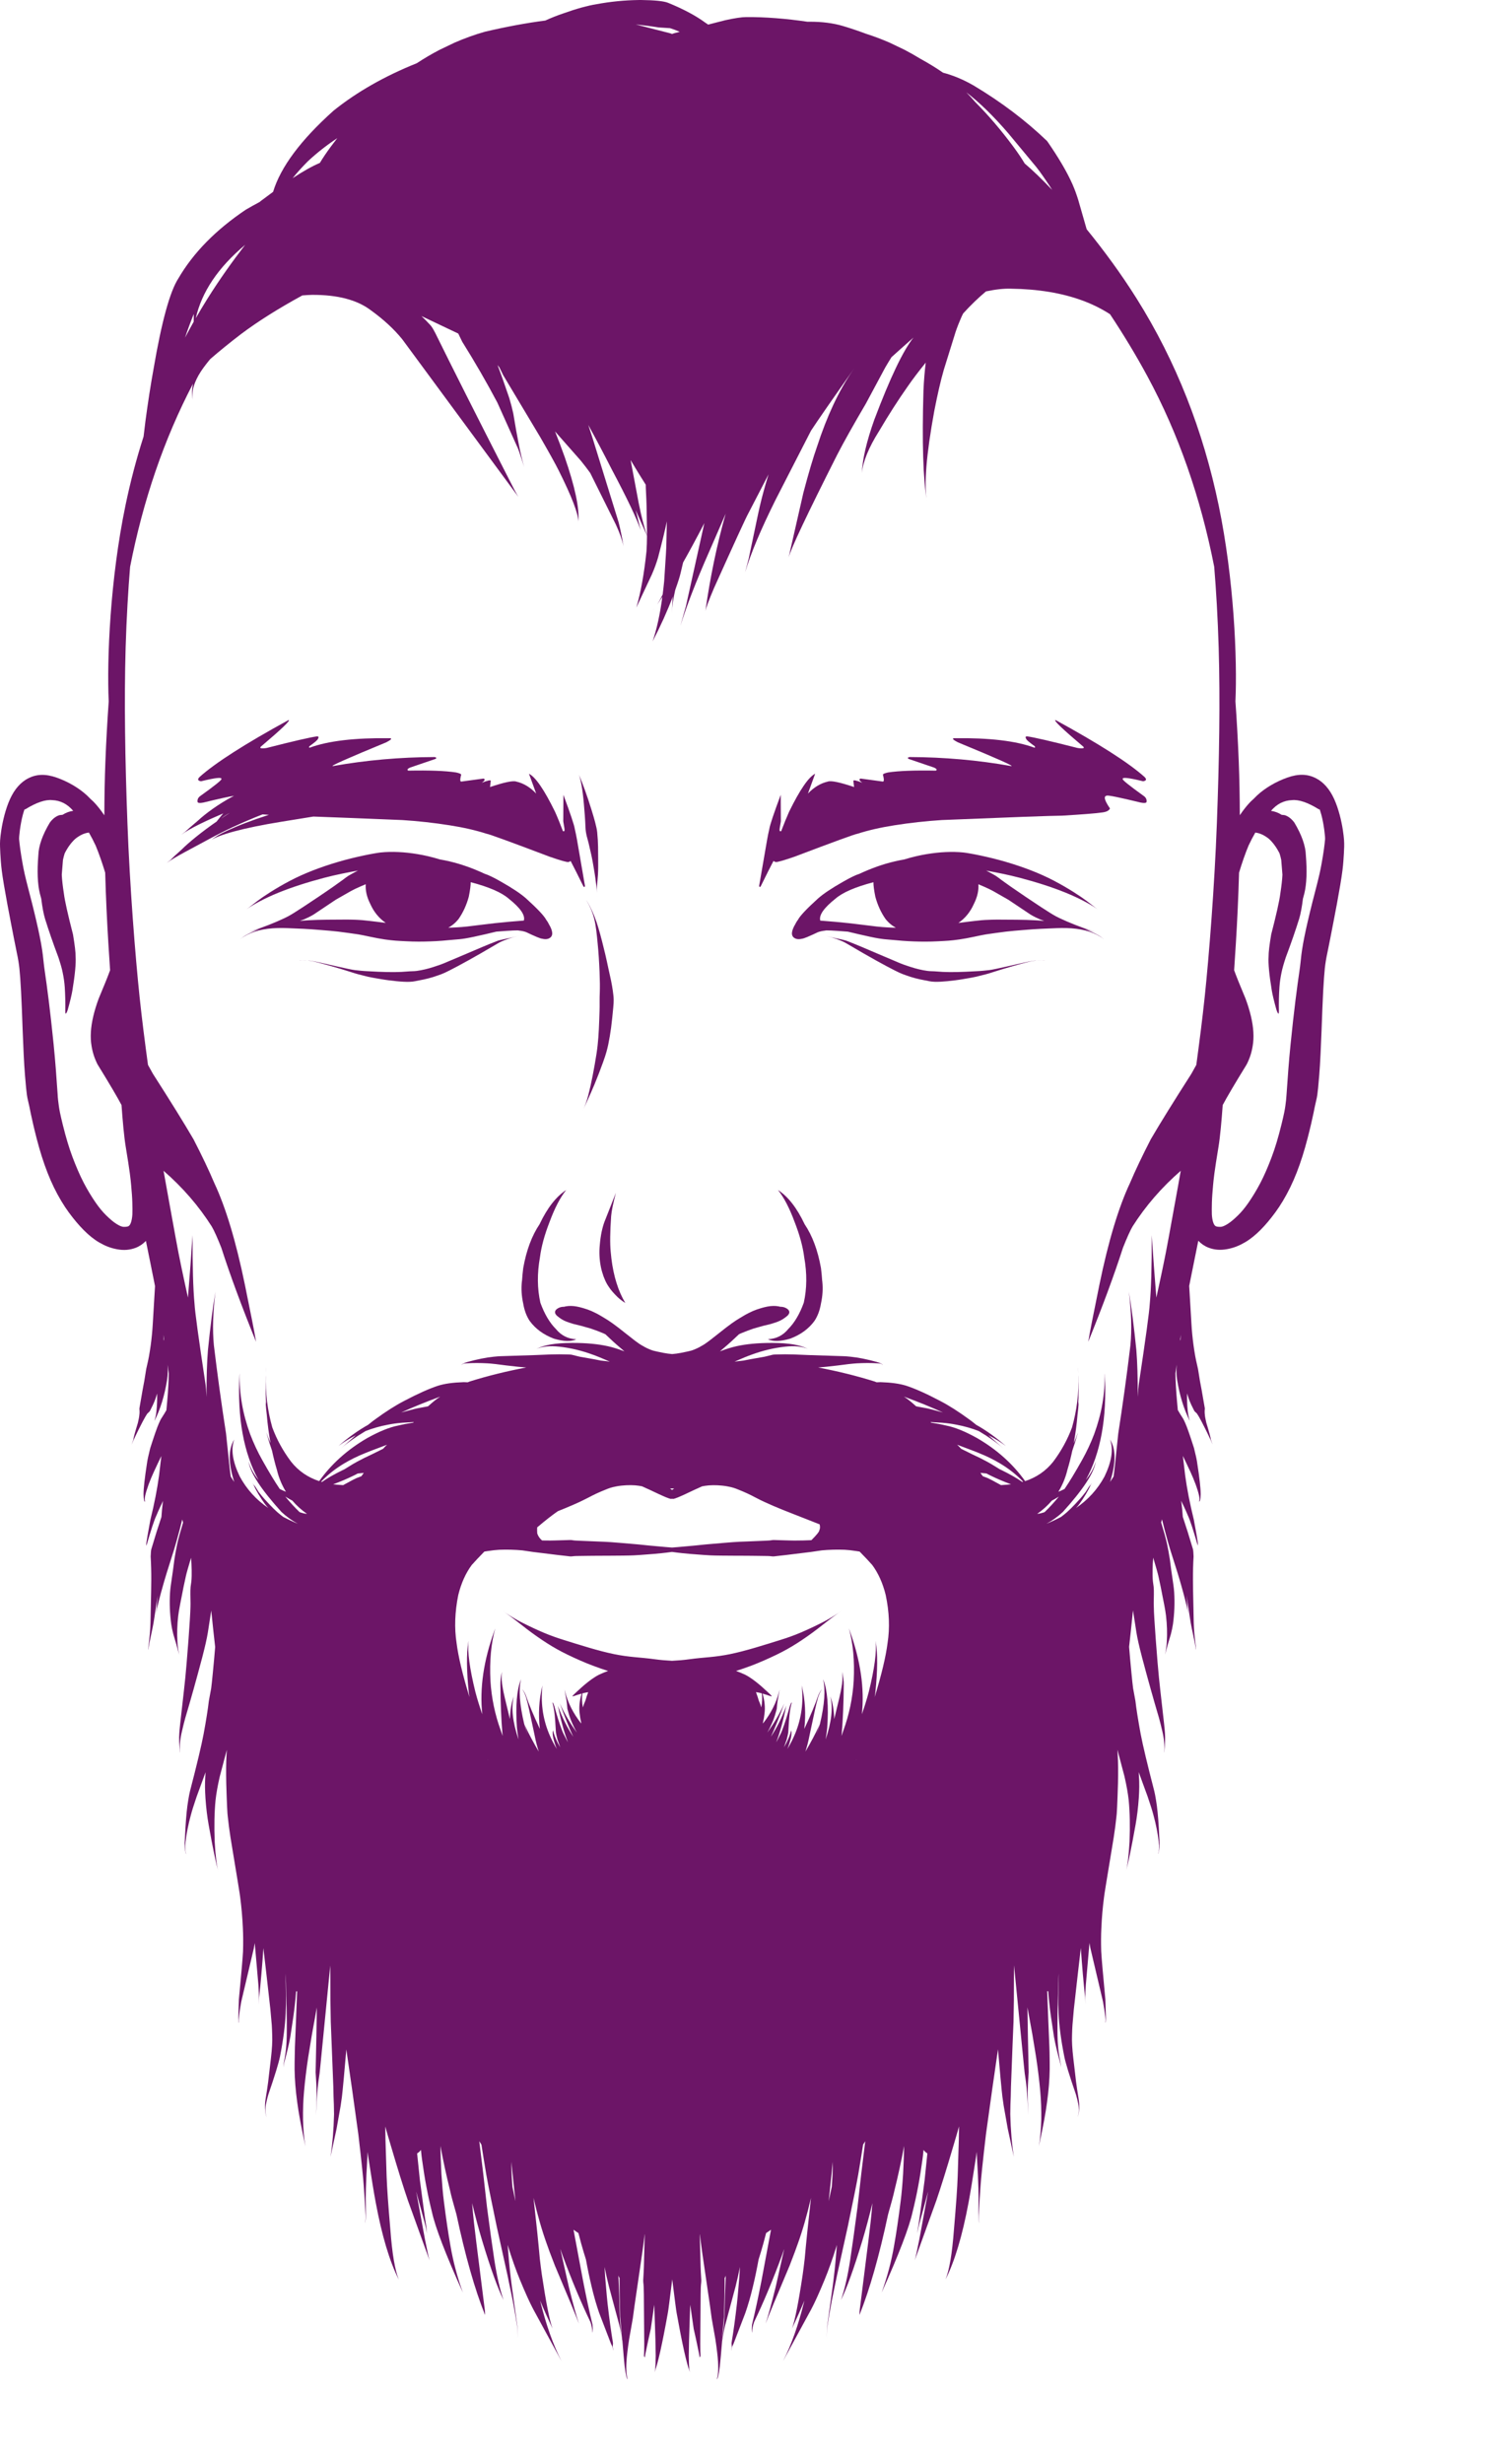 <?xml version="1.0" encoding="UTF-8"?> <svg xmlns="http://www.w3.org/2000/svg" width="370" height="613" viewBox="0 0 370 613" fill="none"> <path d="M136.862 229.357L136.847 229.351L136.883 229.362L136.862 229.357Z" fill="#6C1567"></path> <path d="M137.609 229.61C137.593 229.605 137.567 229.594 137.546 229.589C137.614 229.615 137.708 229.652 137.708 229.652C137.677 229.641 137.651 229.631 137.609 229.61V229.61Z" fill="#6C1567"></path> <path d="M136.889 229.37C137.134 229.443 137.353 229.526 137.54 229.599C137.394 229.542 137.17 229.458 136.889 229.37Z" fill="#6C1567"></path> <path d="M79.796 231.37C81.337 231.495 82.999 231.625 84.223 231.776C85.447 231.927 86.144 232.031 86.78 232.115C87.415 232.203 87.993 232.292 88.509 232.36C89.025 232.427 89.478 232.5 90.436 232.693C91.389 232.886 92.837 233.203 94.082 233.438C95.332 233.672 96.384 233.813 97.244 233.906C98.103 234.005 98.775 234.057 99.613 234.099C100.457 234.141 101.587 234.208 102.655 234.24C103.723 234.271 104.733 234.271 105.676 234.25C106.618 234.229 107.499 234.203 108.504 234.151C109.509 234.099 110.603 234.011 111.624 233.906C112.644 233.802 113.592 233.75 114.462 233.662C115.332 233.573 116.129 233.458 117.993 233.063C119.54 232.735 121.629 232.255 123.577 231.781C127.217 231.49 129.103 231.406 129.233 231.521C129.847 231.573 130.431 231.698 130.988 231.896C133.264 232.979 134.582 233.526 134.946 233.531C135.785 233.745 136.447 233.672 136.936 233.323C137.78 232.745 137.67 231.589 136.634 229.865C136.545 229.667 136.42 229.448 136.259 229.208C136.295 229.214 136.332 229.219 136.374 229.229C136.332 229.219 136.295 229.208 136.254 229.198C136.176 229.078 136.092 228.958 135.993 228.823C135.483 227.849 133.827 226.089 131.014 223.542C129.696 222.37 127.634 220.99 124.822 219.396C122.962 218.328 121.598 217.672 120.696 217.396C117.78 216.037 114.858 214.984 111.926 214.302C111.129 214.115 110.337 213.958 109.561 213.823C107.332 213.146 105.655 212.787 104.072 212.516C102.394 212.229 100.775 212.052 99.228 211.985C97.676 211.917 96.197 211.938 94.769 212.089C93.342 212.24 88.54 213.146 84.144 214.443C79.749 215.74 75.754 217.271 72.217 219.125C68.681 220.979 65.571 223.031 64.155 224.109C61.379 226.229 62.743 225.193 61.384 226.235C62.748 225.198 65.853 223.495 69.316 222.094C72.78 220.693 76.561 219.49 80.66 218.406C83.519 217.651 86.551 217.052 89.134 216.594C88.988 216.667 88.842 216.735 88.697 216.813C88.056 217.146 87.405 217.5 86.759 217.88C86.108 218.261 85.556 218.906 79.306 223.11C73.056 227.313 72.019 227.865 70.842 228.422C69.665 228.979 68.389 229.526 67.019 230.068C65.644 230.61 64.171 231.136 63.394 231.386C61.806 231.86 62.623 231.641 61.811 231.865C62.436 231.698 63.509 231.417 64.65 231.115C64.316 231.235 63.993 231.354 63.681 231.485C62.368 232.026 61.233 232.625 60.728 232.964C59.78 233.672 60.222 233.302 59.78 233.672C60.222 233.302 61.238 232.641 62.457 232.136C63.676 231.631 65.082 231.282 66.665 231.073C68.248 230.865 70.014 230.844 71.519 230.907C73.024 230.969 74.217 231.021 75.519 231.078C76.832 231.141 78.254 231.245 79.795 231.37L79.796 231.37ZM114.217 228.584C115.326 226.979 116.16 225.151 116.722 223.099C117.05 221.469 117.201 220.276 117.201 219.479C121.732 220.662 124.889 222.032 126.665 223.578C129.566 225.88 130.816 227.693 130.436 229.026C129.378 229.104 128.108 229.208 126.608 229.339C124.566 229.516 122.118 229.787 119.279 230.146C116.441 230.505 115.79 230.578 115.014 230.63C114.238 230.688 113.384 230.745 112.446 230.781C112.18 230.792 111.894 230.792 111.618 230.792C112.602 230.271 113.472 229.542 114.217 228.584L114.217 228.584ZM74.81 229.057C75.477 228.828 76.133 228.563 76.763 228.24C77.42 227.917 77.894 227.656 78.18 227.464L83.597 223.844L87.399 221.672C88.112 221.287 88.899 220.912 89.748 220.547C90.045 220.407 90.487 220.219 91.065 219.985C90.956 221.537 91.321 223.157 92.18 224.854C93.071 226.865 94.362 228.443 96.045 229.61C95.982 229.599 95.925 229.594 95.862 229.589C94.769 229.438 93.461 229.281 91.925 229.104C90.388 228.927 89.873 228.891 89.362 228.865C88.857 228.839 88.294 228.807 87.675 228.797C87.055 228.787 86.383 228.771 85.638 228.781C84.899 228.792 83.123 228.802 81.472 228.807C79.821 228.813 78.289 228.875 76.873 228.948C76.112 228.985 75.388 229.042 74.696 229.11C74.737 229.094 74.774 229.078 74.81 229.057H74.81Z" fill="#6C1567"></path> <path d="M136.436 229.236C136.42 229.231 136.405 229.231 136.384 229.226C136.545 229.263 136.701 229.304 136.858 229.351C136.722 229.309 136.582 229.273 136.436 229.236V229.236Z" fill="#6C1567"></path> <path d="M137.769 229.69L137.696 229.659L137.769 229.69Z" fill="#6C1567"></path> <path d="M197.796 229.37C197.514 229.458 197.29 229.542 197.145 229.599C197.332 229.526 197.551 229.443 197.796 229.37Z" fill="#6C1567"></path> <path d="M196.862 229.703C196.888 229.693 196.925 229.677 196.972 229.656C196.972 229.656 197.065 229.62 197.138 229.594C197.123 229.599 197.092 229.61 197.076 229.615C196.956 229.667 196.894 229.693 196.862 229.703H196.862Z" fill="#6C1567"></path> <path d="M197.796 229.37L197.832 229.36L197.817 229.365L197.796 229.37Z" fill="#6C1567"></path> <path d="M270.996 231.49C270.683 231.36 270.36 231.24 270.027 231.12C271.168 231.422 272.241 231.704 272.866 231.87C272.053 231.646 272.866 231.865 271.282 231.391C270.506 231.141 269.032 230.615 267.657 230.073C266.282 229.532 265.006 228.985 263.834 228.427C262.657 227.875 261.615 227.318 255.371 223.115C249.121 218.912 248.568 218.271 247.918 217.886C247.267 217.505 246.621 217.146 245.98 216.818C245.834 216.74 245.688 216.672 245.543 216.599C248.126 217.058 251.162 217.657 254.017 218.412C258.116 219.495 261.897 220.693 265.36 222.099C268.824 223.5 271.933 225.203 273.293 226.24C271.933 225.198 273.298 226.235 270.522 224.115C269.105 223.037 265.996 220.985 262.459 219.13C258.923 217.276 254.928 215.745 250.532 214.448C246.136 213.151 241.334 212.245 239.907 212.094C238.48 211.943 236.996 211.922 235.449 211.99C233.897 212.058 232.282 212.24 230.605 212.521C229.022 212.792 227.35 213.151 225.121 213.828C224.345 213.964 223.553 214.12 222.756 214.308C219.824 214.99 216.902 216.042 213.985 217.401C213.089 217.672 211.72 218.334 209.86 219.401C207.048 220.995 204.985 222.375 203.668 223.547C200.855 226.094 199.194 227.855 198.688 228.828C198.589 228.959 198.511 229.084 198.428 229.203C198.386 229.214 198.35 229.224 198.308 229.235C198.345 229.224 198.381 229.224 198.423 229.214C198.261 229.453 198.136 229.672 198.048 229.87C197.016 231.594 196.907 232.756 197.746 233.328C198.235 233.677 198.897 233.745 199.735 233.537C200.1 233.526 201.417 232.98 203.694 231.901C204.251 231.709 204.834 231.584 205.449 231.526C205.579 231.407 207.47 231.495 211.105 231.787C213.058 232.255 215.147 232.74 216.688 233.068C218.553 233.464 219.35 233.573 220.22 233.667C221.089 233.761 222.037 233.808 223.058 233.912C224.079 234.016 225.178 234.104 226.178 234.157C227.178 234.209 228.063 234.24 229.006 234.256C229.949 234.276 230.959 234.276 232.027 234.245C233.095 234.214 234.23 234.151 235.068 234.104C235.907 234.063 236.579 234.006 237.438 233.912C238.298 233.813 239.35 233.672 240.6 233.443C241.85 233.209 243.292 232.891 244.246 232.698C245.199 232.506 245.652 232.433 246.173 232.365C246.688 232.297 247.266 232.209 247.902 232.12C248.537 232.032 249.235 231.933 250.459 231.782C251.683 231.631 253.345 231.5 254.886 231.375C256.428 231.25 257.85 231.141 259.157 231.084C260.464 231.021 261.652 230.974 263.157 230.912C264.662 230.849 266.428 230.87 268.011 231.078C269.594 231.287 271.001 231.636 272.219 232.141C273.438 232.646 274.454 233.308 274.896 233.677C274.454 233.308 274.902 233.672 273.949 232.969C273.438 232.63 272.308 232.032 270.995 231.49L270.996 231.49ZM222.23 230.792C221.293 230.756 220.439 230.698 219.663 230.641C218.887 230.584 218.236 230.516 215.397 230.157C212.559 229.797 210.111 229.526 208.069 229.349C206.569 229.219 205.298 229.115 204.241 229.037C203.861 227.704 205.111 225.891 208.012 223.589C209.788 222.042 212.944 220.672 217.475 219.49C217.47 220.287 217.626 221.48 217.954 223.11C218.512 225.162 219.345 226.99 220.46 228.594C221.204 229.547 222.074 230.276 223.059 230.808C222.782 230.803 222.496 230.803 222.23 230.792V230.792ZM257.798 228.959C256.387 228.886 254.851 228.823 253.199 228.818C251.548 228.813 249.778 228.802 249.033 228.792C248.293 228.782 247.616 228.797 246.996 228.808C246.377 228.818 245.814 228.849 245.309 228.875C244.804 228.901 244.283 228.938 242.752 229.115C241.215 229.292 239.908 229.448 238.814 229.599C238.752 229.61 238.694 229.615 238.632 229.62C240.314 228.459 241.606 226.881 242.496 224.865C243.351 223.167 243.72 221.547 243.611 219.995C244.189 220.23 244.632 220.417 244.929 220.558C245.778 220.922 246.559 221.297 247.278 221.683L251.08 223.855L256.496 227.474C256.783 227.667 257.257 227.927 257.913 228.25C258.549 228.573 259.2 228.839 259.866 229.068C259.903 229.084 259.939 229.105 259.981 229.12C259.288 229.052 258.564 228.995 257.798 228.959H257.798Z" fill="#6C1567"></path> <path d="M197.836 229.357C197.992 229.31 198.148 229.273 198.31 229.232C198.294 229.237 198.279 229.237 198.258 229.242C198.112 229.279 197.971 229.315 197.836 229.357V229.357Z" fill="#6C1567"></path> <path d="M279.556 193.797C279.405 193.312 281.092 193.505 284.618 194.369C285.457 194.239 285.571 193.88 284.957 193.281C281.024 189.765 273.654 185.057 262.847 179.15C262.155 179.088 264.446 181.291 269.728 185.76C269.91 185.952 269.905 186.077 269.712 186.14C269.415 186.218 268.936 186.197 268.28 186.088C261.608 184.39 257.436 183.426 255.754 183.202C255.321 183.192 255.243 183.405 255.524 183.843C255.571 184.072 256.264 184.671 257.597 185.629C257.801 185.879 257.774 186.004 257.524 186.004C252.962 184.322 246.311 183.541 237.561 183.655C236.977 183.718 237.295 184.062 238.503 184.681C248.274 188.713 252.697 190.681 251.769 190.588C243.524 189.119 235.086 188.374 226.451 188.343C225.977 188.457 225.915 188.614 226.264 188.817L232.639 190.989C233.248 191.296 233.373 191.541 233.014 191.723C227.733 191.624 223.764 191.775 221.108 192.176C220.3 192.353 219.873 192.536 219.842 192.718C220.139 193.853 220.139 194.431 219.842 194.447L214.3 193.697C213.79 193.838 213.925 194.181 214.707 194.739C213.175 194.14 212.431 193.989 212.483 194.291L212.66 195.806C209.097 194.608 206.915 194.155 206.108 194.452C204.311 194.869 202.665 195.858 201.17 197.426L202.962 192.499C201.321 193.332 199.165 196.478 196.483 201.942C195.837 203.39 195.181 205.004 194.514 206.77C194.457 206.791 194.399 206.817 194.342 206.822C194.165 206.822 194.092 206.681 194.118 206.4C194.071 206.463 194.17 205.812 194.41 204.437C194.431 204.249 194.436 204.062 194.42 203.89L194.389 197.739C192.628 202.483 191.686 205.312 191.556 206.223C191.352 207.098 191.165 207.999 191.003 208.926L189.019 220.395C189.102 220.786 189.248 220.786 189.467 220.395C190.779 217.718 191.816 215.66 192.587 214.197C192.727 214.312 192.899 214.405 193.139 214.457C193.483 214.536 195.035 214.098 197.8 213.145C207.707 209.395 212.931 207.489 213.478 207.437C216.181 206.567 219.254 205.864 222.686 205.327C226.597 204.708 230.535 204.275 234.498 204.02C251.712 203.312 261.701 202.947 264.472 202.926C269.394 202.635 272.618 202.379 274.133 202.166C275.388 202.062 276.133 201.713 276.373 201.135C274.993 199.124 274.727 198.067 275.571 197.958C275.795 197.786 278.623 198.359 284.05 199.676C284.915 199.843 285.388 199.791 285.477 199.52C285.555 198.994 285.388 198.546 284.967 198.166C281.092 195.38 279.289 193.926 279.555 193.796L279.556 193.797Z" fill="#6C1567"></path> <path d="M145.649 220.397L143.67 208.928C143.503 208.001 143.321 207.1 143.118 206.225C142.987 205.313 142.045 202.485 140.284 197.74L140.253 203.891C140.237 204.068 140.243 204.251 140.263 204.438C140.503 205.808 140.602 206.464 140.555 206.402C140.581 206.683 140.508 206.824 140.331 206.824C140.274 206.819 140.217 206.792 140.159 206.772C139.493 205.006 138.842 203.391 138.191 201.944C135.513 196.485 133.352 193.334 131.711 192.501L133.503 197.428C132.013 195.86 130.368 194.865 128.566 194.454C127.758 194.157 125.576 194.61 122.013 195.808L122.191 194.292C122.237 193.996 121.498 194.141 119.967 194.74C120.748 194.183 120.883 193.839 120.373 193.699L114.831 194.449C114.529 194.433 114.529 193.855 114.831 192.72C114.795 192.537 114.373 192.355 113.566 192.178C110.909 191.772 106.946 191.621 101.659 191.725C101.3 191.542 101.425 191.298 102.034 190.99L108.409 188.818C108.758 188.615 108.69 188.459 108.222 188.345C99.586 188.376 91.143 189.121 82.904 190.589C81.977 190.683 86.394 188.714 96.17 184.683C97.378 184.063 97.696 183.72 97.113 183.657C88.368 183.542 81.711 184.324 77.149 186.006C76.899 186.006 76.873 185.881 77.076 185.631C78.409 184.673 79.102 184.074 79.149 183.845C79.43 183.407 79.352 183.194 78.919 183.204C77.237 183.428 73.065 184.386 66.394 186.089C65.737 186.199 65.258 186.22 64.961 186.141C64.769 186.079 64.763 185.954 64.946 185.761C70.222 181.292 72.513 179.089 71.826 179.152C61.019 185.058 53.654 189.766 49.717 193.283C49.107 193.876 49.222 194.241 50.055 194.371C53.581 193.507 55.269 193.314 55.118 193.798C55.383 193.928 53.581 195.387 49.701 198.163C49.284 198.543 49.112 198.996 49.191 199.517C49.279 199.788 49.753 199.84 50.618 199.673C54.503 198.73 57.05 198.168 58.269 197.991C54.383 199.996 51.029 202.548 49.326 204.132C45.128 207.678 47.326 205.996 45.133 207.684C47.123 206.168 51.326 204.178 55.592 202.366C55.222 202.783 54.837 203.246 54.435 203.762C54.269 203.97 54.102 204.184 53.935 204.397C50.383 206.835 46.935 209.637 45.264 211.329C41.472 214.678 43.529 213.142 41.498 214.704C43.561 213.184 48.008 210.965 52.04 208.762C56.071 206.559 59.977 204.793 63.67 203.283C64.248 203.048 64.816 202.824 65.378 202.611C65.868 202.647 66.399 202.684 66.951 202.72C64.831 203.397 62.92 204.064 61.232 204.704C57.764 206.022 55.227 207.262 54.269 207.835C52.623 208.892 53.336 208.449 52.649 208.928C53.342 208.47 55.389 207.626 58.352 206.835C61.316 206.043 65.185 205.231 69.982 204.454C72.54 204.038 75.347 203.579 78.024 203.152C83.133 203.335 90.513 203.621 100.169 204.022C104.133 204.272 108.07 204.71 111.982 205.329C115.414 205.866 118.482 206.569 121.19 207.439C121.737 207.491 126.961 209.397 136.867 213.147C139.628 214.1 141.185 214.538 141.529 214.46C141.768 214.413 141.94 214.319 142.081 214.199C142.847 215.663 143.883 217.72 145.201 220.397C145.419 220.788 145.57 220.788 145.649 220.397L145.649 220.397ZM55.04 203.662C55.404 203.365 55.758 203.105 56.097 202.886C56.493 202.631 56.857 202.428 57.222 202.24C56.498 202.693 55.769 203.178 55.04 203.662V203.662Z" fill="#6C1567"></path> <path d="M204.703 318.503C204.65 317.633 204.552 316.623 204.411 315.472C203.624 311.05 202.265 307.425 200.348 304.581C198.442 300.545 196.229 297.696 193.713 296.066C195.192 297.904 196.572 300.555 197.854 304.019C199.109 307.232 199.901 310.138 200.234 312.748C200.968 316.836 200.921 320.618 200.135 324.102C199.124 326.894 197.833 329.081 196.255 330.659C194.937 332.264 193.249 333.102 191.197 333.175C192.468 333.81 194.333 333.764 196.791 333.029C199.364 332.055 201.364 330.587 202.801 328.623C203.598 327.425 204.14 325.967 204.421 324.248C204.822 322.415 204.932 320.623 204.749 318.878C204.744 318.758 204.718 318.623 204.702 318.503L204.703 318.503Z" fill="#6C1567"></path> <path d="M134.342 304.583C132.426 307.427 131.066 311.052 130.28 315.474C130.139 316.63 130.04 317.635 129.988 318.51C129.972 318.635 129.946 318.771 129.936 318.885C129.754 320.635 129.863 322.422 130.264 324.255C130.551 325.974 131.087 327.432 131.884 328.63C133.321 330.594 135.327 332.062 137.894 333.036C140.353 333.771 142.217 333.818 143.488 333.182C141.436 333.109 139.754 332.271 138.431 330.666C136.853 329.088 135.561 326.896 134.55 324.109C133.764 320.625 133.717 316.844 134.451 312.755C134.785 310.146 135.576 307.234 136.832 304.026C138.113 300.557 139.493 297.906 140.972 296.073C138.462 297.698 136.254 300.547 134.342 304.583L134.342 304.583Z" fill="#6C1567"></path> <path d="M129.062 232.837C129.156 232.81 129.224 232.795 129.276 232.784C129.218 232.8 129.135 232.821 129.021 232.852C129.047 232.837 129.062 232.837 129.062 232.837Z" fill="#6C1567"></path> <path d="M125.356 233.69C124.788 233.81 124.34 233.924 123.996 234.028C123.653 234.133 120.606 235.362 118.132 236.435C115.658 237.508 113.694 238.299 112.293 238.909C110.892 239.518 110.033 239.867 109.715 239.971C109.397 240.075 108.637 240.351 107.929 240.575C107.22 240.799 106.522 241.002 105.825 241.164C105.127 241.325 104.439 241.461 103.752 241.555C103.064 241.648 102.288 241.612 101.398 241.695C100.502 241.779 99.45 241.836 98.246 241.846C97.038 241.857 95.684 241.825 94.174 241.758C92.663 241.69 92.085 241.654 91.512 241.622C90.939 241.591 90.387 241.565 89.856 241.508C89.325 241.456 88.819 241.388 88.33 241.346C87.84 241.305 85.767 240.862 84.064 240.471C82.356 240.081 81.007 239.773 80.017 239.555C79.028 239.336 78.398 239.2 78.121 239.159C77.845 239.117 77.413 239.039 76.991 238.982C76.866 238.966 76.757 238.966 76.632 238.956C77.022 239.002 77.418 239.07 77.694 239.122C77.986 239.174 78.377 239.258 79.121 239.445C79.866 239.633 80.96 239.935 82.408 240.341C83.856 240.752 85.653 241.279 86.903 241.69C88.153 242.101 88.642 242.237 89.153 242.377C89.663 242.513 90.194 242.643 90.751 242.784C91.304 242.924 91.877 243.081 92.96 243.268C94.038 243.456 95.507 243.726 96.845 243.893C98.184 244.06 99.392 244.19 100.476 244.242C101.559 244.299 102.517 244.279 103.314 244.117C104.111 243.956 104.866 243.82 105.627 243.659C106.387 243.497 107.147 243.289 107.913 243.055C108.679 242.815 109.439 242.529 109.892 242.367C110.351 242.206 110.934 241.94 111.976 241.409C113.017 240.883 114.554 240.075 116.575 238.95C118.595 237.825 121.111 236.388 122.642 235.471C124.173 234.554 124.507 234.393 124.96 234.195C125.413 233.997 125.981 233.773 126.668 233.528C127.356 233.284 128.173 233.07 128.845 232.898C128.913 232.883 128.97 232.867 129.028 232.851C128.84 232.898 128.074 233.091 127.392 233.258C126.6 233.44 125.918 233.57 125.356 233.69V233.69Z" fill="#6C1567"></path> <path d="M76.476 238.943C76.528 238.949 76.58 238.949 76.632 238.954C76.611 238.954 76.59 238.949 76.569 238.949C76.533 238.943 76.507 238.949 76.476 238.943V238.943Z" fill="#6C1567"></path> <path d="M74.436 238.97C74.581 238.949 74.889 238.928 75.186 238.913C75.066 238.918 74.883 238.918 74.805 238.923C74.436 238.97 74.618 238.944 74.436 238.97Z" fill="#6C1567"></path> <path d="M75.183 238.917C75.282 238.911 75.37 238.906 75.49 238.906C75.454 238.906 75.417 238.901 75.38 238.901C75.297 238.901 75.261 238.911 75.183 238.917V238.917Z" fill="#6C1567"></path> <path d="M75.489 238.903C75.812 238.898 76.14 238.914 76.479 238.945C76.239 238.924 76 238.893 75.77 238.893C75.651 238.893 75.593 238.903 75.489 238.903Z" fill="#6C1567"></path> <path d="M258.062 238.957C258.115 238.951 258.167 238.951 258.219 238.946C258.187 238.951 258.156 238.946 258.125 238.951C258.099 238.951 258.078 238.957 258.062 238.957V238.957Z" fill="#6C1567"></path> <path d="M205.622 232.837C205.622 232.837 205.638 232.842 205.664 232.847C205.549 232.816 205.471 232.8 205.414 232.784C205.466 232.795 205.534 232.81 205.622 232.837Z" fill="#6C1567"></path> <path d="M259.316 238.903C259.279 238.903 259.243 238.909 259.207 238.909C259.326 238.909 259.415 238.914 259.514 238.919C259.431 238.914 259.394 238.903 259.316 238.903V238.903Z" fill="#6C1567"></path> <path d="M258.209 238.943C258.548 238.907 258.876 238.896 259.199 238.902C259.089 238.902 259.032 238.891 258.917 238.891C258.693 238.891 258.449 238.922 258.209 238.943Z" fill="#6C1567"></path> <path d="M259.889 238.93C259.816 238.925 259.634 238.925 259.509 238.919C259.806 238.935 260.113 238.956 260.259 238.977C260.076 238.951 260.259 238.977 259.889 238.93Z" fill="#6C1567"></path> <path d="M256.569 239.157C256.293 239.193 255.663 239.334 254.673 239.552C253.684 239.771 252.335 240.078 250.626 240.469C248.918 240.86 246.845 241.297 246.356 241.344C245.866 241.386 245.361 241.453 244.83 241.506C244.298 241.563 243.746 241.589 243.173 241.62C242.6 241.651 242.017 241.688 240.512 241.756C239.007 241.823 237.647 241.854 236.439 241.844C235.231 241.834 234.179 241.776 233.288 241.693C232.392 241.61 231.621 241.646 230.934 241.552C230.246 241.464 229.554 241.328 228.861 241.162C228.163 241 227.465 240.797 226.757 240.573C226.048 240.349 225.288 240.073 224.97 239.969C224.653 239.865 223.793 239.516 222.392 238.907C220.991 238.297 219.028 237.505 216.554 236.433C214.08 235.36 211.033 234.13 210.689 234.026C210.345 233.922 209.892 233.808 209.33 233.688C208.762 233.568 208.085 233.438 207.299 233.25C206.616 233.084 205.851 232.891 205.663 232.844C205.715 232.86 205.772 232.875 205.845 232.891C206.517 233.063 207.335 233.276 208.022 233.521C208.71 233.766 209.278 233.99 209.731 234.188C210.184 234.386 210.517 234.547 212.048 235.464C213.58 236.38 216.095 237.818 218.116 238.943C220.137 240.068 221.674 240.875 222.715 241.401C223.757 241.927 224.34 242.193 224.798 242.36C225.257 242.521 226.017 242.808 226.778 243.047C227.543 243.287 228.304 243.49 229.064 243.651C229.824 243.813 230.585 243.948 231.377 244.11C232.173 244.271 233.132 244.292 234.215 244.235C235.298 244.177 236.507 244.052 237.845 243.886C239.184 243.719 240.648 243.448 241.731 243.261C242.809 243.073 243.387 242.917 243.939 242.776C244.491 242.636 245.028 242.506 245.538 242.37C246.048 242.235 246.538 242.094 247.788 241.683C249.038 241.271 250.835 240.745 252.283 240.334C253.731 239.922 254.824 239.625 255.569 239.438C256.314 239.25 256.705 239.172 256.996 239.115C257.272 239.063 257.668 238.995 258.059 238.948C257.939 238.959 257.824 238.959 257.699 238.974C257.278 239.037 256.845 239.12 256.569 239.157V239.157Z" fill="#6C1567"></path> <path d="M145.182 276.183C145.182 276.183 145.188 276.168 145.198 276.152C145.177 276.194 145.162 276.235 145.146 276.272C145.156 276.246 145.167 276.22 145.182 276.183V276.183Z" fill="#6C1567"></path> <path d="M151.462 259.797C151.728 258.531 151.957 257.151 152.16 255.646C152.363 254.14 152.515 252.51 152.686 250.76C152.858 249.01 152.806 248.307 152.723 247.588C152.64 246.864 152.541 246.088 152.39 245.26C152.244 244.427 152.067 243.541 151.848 242.599C151.629 241.661 151.358 240.364 151.093 239.125C150.832 237.885 150.53 236.703 150.254 235.583C149.978 234.463 149.712 233.396 149.431 232.396C149.145 231.396 148.869 230.396 148.541 229.437C148.212 228.479 147.853 227.573 147.462 226.708C147.072 225.843 146.634 225.02 146.4 224.625C145.916 223.849 146.16 224.234 145.91 223.854C146.16 224.234 146.613 225.036 146.999 225.88C147.39 226.729 147.707 227.625 147.947 228.572C148.186 229.52 148.348 230.51 148.473 231.525C148.603 232.541 148.702 233.588 148.806 234.687C148.91 235.786 149.025 236.942 149.093 238.156C149.16 239.375 149.249 240.64 149.285 241.786C149.317 242.932 149.353 243.849 149.363 244.697C149.374 245.541 149.358 246.323 149.337 247.026C149.317 247.729 149.285 248.359 149.301 249.51C149.322 250.661 149.259 252.328 149.202 253.875C149.145 255.422 149.077 256.849 148.978 258.151C148.879 259.453 148.759 260.635 148.514 262.239C148.264 263.843 147.91 265.875 147.551 267.697C147.192 269.52 146.827 271.14 146.457 272.557C146.087 273.973 145.634 275.156 145.285 275.932C145.244 276.02 145.212 276.093 145.181 276.161C145.249 276.01 145.681 275.057 146.192 273.942C146.749 272.729 147.379 271.322 148.051 269.718C148.723 268.109 149.421 266.296 150.155 264.27C150.895 262.229 151.202 261.057 151.462 259.796L151.462 259.797Z" fill="#6C1567"></path> <path d="M148.649 223.263C148.649 223.248 148.649 223.232 148.644 223.201C148.644 223.201 148.633 222.987 148.618 222.649C148.628 222.867 148.633 223.034 148.639 223.143C148.649 223.211 148.649 223.248 148.649 223.263V223.263Z" fill="#6C1567"></path> <path d="M145.382 200.01C145.544 201.843 145.71 203.947 145.773 205.749C145.835 207.552 146.325 208.739 146.58 209.854C146.83 210.968 147.075 211.979 147.273 212.885C147.471 213.791 147.611 214.593 147.7 215.135C147.788 215.676 147.846 216.005 147.903 216.333C147.955 216.661 148.012 216.984 148.065 217.307C148.117 217.63 148.169 217.947 148.247 218.536C148.325 219.124 148.429 219.921 148.507 220.593C148.585 221.265 148.596 221.812 148.611 222.239C148.617 222.38 148.622 222.499 148.622 222.614C148.611 222.27 148.596 221.807 148.606 221.223C148.617 220.635 148.684 219.916 148.768 219.077C148.846 218.239 148.867 217.911 148.887 217.583C148.903 217.255 148.924 216.926 148.929 216.588C148.94 216.255 148.945 215.916 148.945 215.572C148.945 215.234 148.95 214.473 148.94 213.603C148.934 212.734 148.934 211.749 148.913 210.666C148.893 209.577 148.825 208.385 148.7 207.083C148.575 205.781 147.919 203.541 147.314 201.588C146.71 199.635 146.148 197.958 145.637 196.562C145.127 195.161 144.689 194.036 144.492 193.562C144.132 192.697 144.294 193.088 144.127 192.697C144.288 193.088 144.57 194.072 144.794 195.348C145.023 196.624 145.221 198.176 145.382 200.01L145.382 200.01Z" fill="#6C1567"></path> <path d="M334.356 206.49C334.022 204.292 333.309 201.245 332.199 198.802C331.09 196.36 329.543 194.547 327.543 193.558C325.543 192.568 323.314 192.469 320.564 193.443C317.814 194.412 315.043 195.985 312.949 197.943C312.684 198.193 312.429 198.448 312.189 198.703C311.908 198.953 311.627 199.214 311.35 199.485C310.423 200.448 309.543 201.573 308.699 202.823C308.689 198.287 308.606 193.771 308.434 189.365C308.231 184.245 307.955 179.297 307.611 174.495C308.085 164.011 307.272 144.173 303.434 125.709C299.569 107.121 292.84 89.922 283.038 74.318C279.147 68.115 274.788 62.214 270.569 57.037C269.944 54.886 269.251 52.469 268.486 49.787C268.048 48.37 267.574 47.078 267.064 45.917C265.715 42.849 263.6 39.245 260.725 35.099C255.402 29.995 249.324 25.401 242.491 21.312C239.923 19.823 237.36 18.755 234.803 18.083C233.142 16.927 231.23 15.755 229.074 14.568C227.798 13.792 226.511 13.057 225.209 12.385L221.532 10.625C219.6 9.781 217.642 9.042 215.657 8.411C213.689 7.677 211.762 7.026 209.866 6.464C207.418 5.74 204.621 5.385 201.491 5.406L201.058 5.411C195.611 4.615 190.532 4.214 185.856 4.25H185.757C184.679 4.25 182.955 4.51 180.59 5.026L176.319 6.12C176.095 5.953 175.887 5.807 175.7 5.703C173.33 3.943 170.21 2.276 166.34 0.698C165.288 0.276 163.048 0.042 159.627 0L158.965 0.005C155.47 0.057 152.002 0.401 148.569 1.036C146.246 1.417 143.496 2.177 140.314 3.318C138.757 3.833 137.246 4.437 135.778 5.109C131.054 5.719 126.028 6.651 120.699 7.906C118.137 8.636 115.616 9.547 113.142 10.63L109.465 12.391C107.538 13.391 105.642 14.505 103.777 15.729C95.782 18.938 88.865 22.865 83.053 27.531C74.876 34.844 69.866 41.578 67.996 47.729C67.022 48.437 66.017 49.187 64.959 49.989C64.85 50.078 64.746 50.166 64.636 50.255C63.527 50.849 62.386 51.479 61.22 52.156C53.751 57.171 48.147 62.869 44.417 69.26C42.303 72.52 40.235 80.052 38.219 91.859C37.511 95.749 36.839 100.088 36.199 104.874C36.047 106.155 35.896 107.39 35.751 108.598C33.959 114.166 32.459 119.874 31.245 125.723C27.407 144.193 26.594 164.026 27.068 174.515C26.725 179.318 26.448 184.265 26.245 189.385C26.073 193.786 25.99 198.307 25.98 202.843C25.136 201.599 24.261 200.474 23.329 199.505C23.047 199.234 22.771 198.979 22.49 198.724C22.245 198.463 21.99 198.208 21.73 197.963C19.641 196.005 16.865 194.432 14.12 193.463C11.37 192.494 9.141 192.588 7.141 193.578C5.141 194.567 3.594 196.38 2.485 198.823C1.376 201.265 0.667 204.312 0.329 206.51C-0.005 208.708 -0.02 209.609 0.011 210.661C0.042 211.713 0.105 212.916 0.209 214.286C0.313 215.656 0.48 217.187 0.975 220.13C1.469 223.067 2.152 226.703 2.74 229.718C3.334 232.734 3.782 235.13 4.157 236.89C4.532 238.646 4.698 239.744 4.834 240.958C4.969 242.172 5.105 244.12 5.245 246.703C5.391 249.286 5.501 252.495 5.641 256.328C5.787 260.156 5.974 264.604 6.224 267.542C6.469 270.479 6.563 271.432 6.698 272.401C6.834 273.37 7.12 274.344 7.323 275.354C7.527 276.364 7.724 277.401 8.225 279.568C8.725 281.729 9.48 284.797 10.376 287.625C11.271 290.453 12.277 293.062 13.433 295.427C14.589 297.792 15.87 299.917 17.136 301.641C18.402 303.359 19.605 304.781 20.834 306.026C22.068 307.266 23.344 308.323 24.709 309.115C26.073 309.911 27.474 310.5 29.172 310.807C30.875 311.115 32.365 310.979 33.761 310.448C34.745 310.073 35.615 309.479 36.329 308.724C37.12 312.677 37.917 316.474 38.599 319.964L38.037 329.385C37.943 331.083 37.771 332.875 37.516 334.75C37.391 335.641 37.251 336.542 37.089 337.453C37.042 337.76 36.818 338.807 36.407 340.604L35.928 343.557C35.73 344.51 35.329 346.765 34.724 350.312C34.714 350.37 34.709 350.427 34.704 350.489C34.745 350.896 34.761 351.26 34.74 351.583C34.688 352.172 34.636 352.578 34.584 352.807L34.329 354.005C33.631 356.265 33.251 357.672 33.188 358.229C33.032 358.687 32.891 359.088 32.756 359.427C33.24 358.234 34.136 356.37 35.448 353.823C35.995 352.781 36.407 352.073 36.672 351.693C37.068 351.359 37.303 351.114 37.37 350.953C37.953 349.786 38.24 349.193 38.23 349.172C38.532 348.521 38.834 347.693 39.131 346.698C39.136 347.312 39.131 347.781 39.125 348.088C39.125 348.536 39.105 349.109 39.063 349.812C38.985 350.864 38.912 351.557 38.844 351.891C38.782 352.255 38.724 352.547 38.667 352.771L38.516 353.266C38.5 353.328 38.49 353.385 38.49 353.443C38.474 353.489 38.459 353.531 38.438 353.568C39.922 350.615 40.974 347.208 41.594 343.354C41.641 343.036 41.678 342.708 41.709 342.375L41.745 341.87C41.766 341.531 41.776 341.187 41.771 340.844C41.756 340.547 41.74 340.104 41.719 339.542C41.818 340.276 41.917 341 42.016 341.708C41.995 343.64 41.865 345.995 41.62 348.776C41.547 349.667 41.485 350.354 41.433 350.838C41.089 351.443 40.651 352.156 40.094 353.01C40.026 353.109 39.844 353.484 39.553 354.135C39.12 355.109 38.401 357.166 37.396 360.318C36.938 362.14 36.672 363.406 36.589 364.109C36.026 367.734 35.74 370.276 35.74 371.745C35.766 373.099 35.901 373.703 36.146 373.557C35.849 373.13 36.136 371.719 36.995 369.328C37.386 368.286 37.797 367.297 38.23 366.354C38.829 365.042 39.48 363.667 40.172 362.245L39.605 367.078C39.146 370.464 38.422 374.161 37.433 378.172C36.818 381.516 36.506 383.328 36.48 383.609C36.412 384.01 36.407 384.292 36.464 384.453L36.417 384.708C37.599 380.604 38.448 378.031 38.959 377C39.214 376.375 39.542 375.63 39.948 374.771L40.599 373.406C40.594 373.464 40.584 373.521 40.573 373.573C40.537 373.76 40.453 374.469 40.328 375.687C40.276 376.234 40.235 376.812 40.193 377.411C39.349 379.922 38.511 382.589 37.672 385.448C37.599 385.724 37.542 386.328 37.511 387.25C37.625 389.135 37.678 391.089 37.667 393.109C37.683 393.521 37.62 397.062 37.469 403.74C37.422 405.448 37.25 407.411 36.959 409.62C36.938 410.24 36.948 410.495 36.985 410.386C36.98 410.042 37.037 409.557 37.162 408.943C37.881 405.552 38.235 403.834 38.224 403.776C38.334 403.172 38.578 401.552 38.953 398.922C39.058 398.281 39.172 397.615 39.297 396.932C39.235 397.448 39.167 398.037 39.099 398.708C39.078 398.844 39.047 399.344 39.006 400.203L38.782 401.537C39.344 399.042 39.928 396.729 40.542 394.61C40.995 392.948 41.933 389.906 43.355 385.484C43.693 384.391 44.151 382.76 44.73 380.594C44.99 379.578 45.203 378.724 45.375 378.031C45.448 378.297 45.516 378.547 45.589 378.797C45.245 379.995 44.948 381.016 44.698 381.844C44.386 382.984 44.188 383.786 44.099 384.255C43.855 385.385 43.631 386.641 43.417 388.031L43.078 390.615L42.516 394.505C42.438 395.083 42.375 395.662 42.339 396.229C42.178 398.844 42.282 401.464 42.641 404.089C42.745 404.813 42.917 405.636 43.151 406.552C43.756 408.521 44.24 410.229 44.61 411.677C44.37 410.526 44.219 409.443 44.178 408.448C44.053 406.375 44.115 404.24 44.37 402.037C44.453 401.333 44.594 400.448 44.803 399.38C45.526 395.641 46.006 393.261 46.256 392.24C46.422 391.464 46.86 389.901 47.568 387.563C47.657 388.542 47.714 389.568 47.724 390.651C47.735 391.766 47.724 392.5 47.693 392.859C47.693 393.104 47.615 393.75 47.459 394.797C47.443 394.88 47.427 395.177 47.407 395.687C47.391 395.917 47.401 397.005 47.438 398.953C47.443 399.349 47.422 400.073 47.375 401.135C47.375 401.495 47.23 403.708 46.943 407.781C46.589 412.437 46.323 415.604 46.151 417.281C46.105 417.88 45.677 421.719 44.87 428.802C44.735 430.036 44.662 430.844 44.641 431.224C44.558 432.469 44.61 434.005 44.802 435.823C44.823 435.891 44.839 435.974 44.849 436.083C44.761 435.062 44.766 434.141 44.855 433.318C44.948 432.417 45.105 431.531 45.318 430.661C45.662 429.208 45.927 428.141 46.12 427.464C47.516 422.781 48.922 417.755 50.344 412.381C51.058 409.646 51.526 407.568 51.75 406.157L52.599 400.683C52.974 404.407 53.303 407.433 53.573 409.751C53.417 411.662 53.23 413.792 52.995 416.157C52.818 418.016 52.678 419.308 52.578 420.037L51.995 423.219C51.766 425.225 51.334 427.969 50.688 431.454C50.136 434.355 49.011 439.068 47.313 445.59C47.172 446.152 47.026 446.918 46.87 447.881C46.573 449.595 46.339 451.934 46.167 454.902L45.98 458.574C45.974 459.319 46.016 459.913 46.099 460.366C46.198 460.897 46.297 461.194 46.396 461.257C46.099 460.637 46.032 459.616 46.198 458.194C46.454 456.064 46.886 453.897 47.49 451.678C47.782 450.553 48.271 448.991 48.959 446.986L51.183 440.918C51.152 441.314 51.126 441.704 51.11 442.1C51.006 443.621 51.021 445.381 51.157 447.376C51.329 449.793 51.594 452.012 51.959 454.027C52.943 459.574 53.766 463.533 54.428 465.913C53.969 464.298 53.646 461.736 53.459 458.236C53.308 454.335 53.376 450.882 53.667 447.882C53.85 446.215 54.199 444.241 54.719 441.975L56.475 435.35C56.449 435.803 56.422 436.251 56.396 436.71C56.292 438.527 56.271 440.855 56.334 443.699C56.485 448.704 56.615 451.486 56.725 452.053C56.876 453.533 57.1 455.241 57.396 457.168C59.042 467.085 59.849 472.043 59.808 472.043C60.136 474.537 60.36 477.1 60.475 479.73C60.558 481.454 60.574 483.381 60.511 485.511C60.412 487.319 60.068 491.313 59.475 497.49L59.339 502.157C59.365 502.985 59.407 503.329 59.469 503.194C59.407 502.751 59.417 502.24 59.506 501.662C59.657 500.438 59.839 499.235 60.058 498.053L63.204 484.709C63.287 484.272 63.36 483.844 63.433 483.417L64.344 493.902C64.433 495.256 64.475 496.24 64.469 496.865C64.475 497.199 64.454 497.818 64.412 498.709C64.464 497.813 64.501 497.199 64.527 496.871C64.912 493.381 65.266 489.308 65.584 484.673C66.053 488.647 66.631 493.704 67.318 499.855L67.673 503.845C67.709 504.387 67.746 505.236 67.777 506.402C67.839 507.84 67.735 509.715 67.464 512.027L66.766 517.986C66.626 519.085 66.412 520.491 66.131 522.199C66.068 522.606 66.022 523.038 65.99 523.507C65.938 524.981 66.074 526.064 66.412 526.762C66.063 525.897 65.996 524.83 66.209 523.569C66.402 522.611 66.6 521.798 66.803 521.132C68.417 516.434 69.386 513.288 69.704 511.694C70.522 507.564 70.996 503.975 71.126 500.934C71.204 499.361 71.23 497.876 71.199 496.47L71.1 491.043C71.121 491.345 71.131 491.585 71.141 491.746C71.162 492.189 71.183 492.736 71.204 493.382C71.23 494.934 71.282 497.028 71.365 499.658C71.386 500.491 71.402 501.58 71.407 502.913C71.428 505.72 71.391 507.684 71.287 508.804C71.246 509.423 71.183 510.043 71.1 510.663C71.027 511.278 70.865 512.215 70.615 513.475C70.589 513.642 70.584 513.819 70.6 514.002L70.641 514.356C70.605 514.043 70.615 513.762 70.667 513.517C71.423 510.804 71.959 508.564 72.277 506.798C72.876 502.991 73.261 500.288 73.423 498.679C73.522 497.866 73.626 496.772 73.73 495.429C73.792 495.444 73.876 495.434 73.975 495.403C73.803 500.22 73.621 504.83 73.433 509.225C73.407 509.783 73.381 511.038 73.355 512.991C73.251 517.788 73.86 523.402 75.183 529.835L76.037 533.975C75.714 532.074 75.516 529.871 75.449 527.377C75.412 524.986 75.496 522.637 75.704 520.33C75.928 517.752 76.272 514.897 76.746 511.777L77.657 506.21C78.157 503.475 78.568 501.215 78.891 499.434C78.834 503.767 78.735 509.142 78.589 515.57L78.777 518.768C78.808 519.507 78.824 520.143 78.829 520.674C78.834 521.288 78.829 522.007 78.803 522.841L78.683 526.268C78.782 523.846 78.917 521.601 79.094 519.538C79.183 518.58 79.339 517.346 79.574 515.835L79.745 514.205C80.777 503.648 81.605 495.257 82.23 489.008C82.23 489.101 82.235 489.206 82.235 489.294C82.251 490.206 82.266 493.018 82.272 497.721C82.287 499.226 82.318 500.982 82.36 502.992C82.459 505.237 82.673 510.628 82.996 519.153C83.022 520.867 83.068 522.362 83.131 523.638L83.173 526.034C83.074 529.976 82.777 533.508 82.282 536.617L83.797 529.643L84.818 523.888C84.964 522.94 85.068 522.195 85.136 521.659C85.219 521.002 85.381 519.388 85.62 516.825L86.23 509.877C87.147 516.065 88.152 523.133 89.235 531.075C90.022 537.814 90.469 542.101 90.579 543.934C90.704 545.601 90.85 547.986 91.021 551.08C91.058 551.96 91.001 552.637 90.855 553.111C90.98 552.851 91.058 552.351 91.084 551.622L91.094 550.721C91.068 548.695 91.058 547.413 91.063 546.872L91.105 544.491C91.136 543.356 91.178 542.205 91.235 541.028C91.36 538.892 91.464 537.012 91.542 535.392C91.589 535.762 91.631 536.147 91.678 536.512C92.495 541.871 93.12 545.694 93.558 547.986C95.094 556.236 97.006 562.617 99.292 567.137C98.339 564.793 97.641 560.684 97.204 554.793C96.678 548.767 96.36 544.293 96.261 541.381L95.98 532.287C95.959 531.376 95.943 530.292 95.933 529.058C96.381 530.652 96.844 532.261 97.339 533.897C99.006 539.563 100.417 544.089 101.574 547.47L106.964 562.382C106.766 561.773 106.386 560.049 105.824 557.2L103.621 545.215L105.923 553.689C106.183 554.788 106.319 555.569 106.324 556.043C106.298 555.439 106.246 554.778 106.162 554.059C105.912 552.606 105.376 548.736 104.553 542.45C104.418 541.205 104.183 538.97 103.86 535.747C104.053 535.632 104.246 535.491 104.438 535.309L104.813 534.887C104.912 535.95 105.006 536.809 105.11 537.445C105.72 541.971 106.522 546.226 107.522 550.21C108.345 554.043 110.918 560.762 115.246 570.361C113.84 566.455 112.808 562.548 112.142 558.637C111.605 555.642 111.064 551.96 110.511 547.585C110.287 545.835 110.089 543.585 109.907 540.824C109.767 538.126 109.688 535.819 109.662 533.892C110.371 537.699 111.162 541.35 112.032 544.835C112.303 546.111 112.85 548.152 113.657 550.944C115.84 561.204 118.204 569.528 120.756 575.897C120.798 575.96 120.782 575.548 120.709 574.668C118.871 560.283 117.881 552.179 117.741 550.351L117.553 548.116C118.339 551.392 119.168 554.497 120.048 557.419C122.121 564.278 123.892 569.205 125.371 572.216C124.454 569.544 123.694 566.211 123.079 562.211C122.527 558.554 121.918 554.211 121.266 549.18C120.652 543.482 120.006 537.992 119.334 532.715C119.501 532.981 119.683 533.257 119.871 533.549C120.188 535.596 120.589 538.07 121.079 540.986C121.423 542.971 122.272 547.215 123.636 553.721L126.355 566.038L127.657 572.325C128.178 575.117 128.548 577.241 128.761 578.715C128.892 579.752 128.933 580.778 128.897 581.794C128.944 580.804 128.912 579.752 128.798 578.632L127.465 568.997C127.371 568.372 127.199 566.965 126.954 564.783C126.866 564.085 126.678 561.991 126.392 558.507C127.428 561.851 128.449 564.747 129.459 567.189C130.819 570.481 131.928 572.929 132.787 574.533L139.819 587.434C137.767 583.465 136.017 578.554 134.569 572.699C134.537 572.58 134.506 572.46 134.475 572.34C135.308 574.356 136.334 576.673 137.569 579.314C136.829 577.273 135.949 572.814 134.918 565.939C134.767 564.903 134.595 563.554 134.402 561.882C134.074 558.137 133.553 553.106 132.839 546.809C133.834 551.074 134.928 554.882 136.131 558.22C136.485 559.283 137.162 561.09 138.162 563.647C141.392 571.262 143.381 576.074 144.147 578.106C143.506 576.2 142.662 573.122 141.61 568.856C140.886 565.653 140.188 562.533 139.506 559.497C139.694 560.033 139.871 560.554 140.069 561.106C142.329 567.231 144.636 572.752 146.996 577.663C147.308 578.507 147.48 579.419 147.517 580.398C147.6 579.903 147.605 579.215 147.527 578.33C146.756 575.174 145.97 571.523 145.162 567.366L142.798 554.726C143.199 555.023 143.605 555.293 144.017 555.554C144.522 557.528 144.954 559.095 145.308 560.246C145.345 560.403 145.543 561.038 145.897 562.153C146.329 564.528 146.798 566.783 147.308 568.887C147.866 571.257 148.496 573.45 149.199 575.465L152.137 583.111L152.459 583.767C152.501 583.856 152.569 584.158 152.663 584.679C152.678 584.705 152.694 584.71 152.704 584.71C152.704 584.705 152.699 584.705 152.699 584.694C152.673 584.611 152.637 584.398 152.595 584.049L152.564 583.747C152.631 583.231 152.642 582.903 152.605 582.762C152.157 580.127 151.715 576.913 151.282 573.127C151.246 572.97 151.043 570.799 150.689 566.622C150.626 565.767 150.574 564.892 150.532 564.002C150.85 565.58 151.204 567.194 151.626 568.861L154.22 578.517C154.465 579.497 154.72 580.814 154.975 582.434L155.282 586.09L155.532 588.679C155.793 590.726 156.043 591.809 156.288 591.929C155.855 590.642 155.819 588.455 156.189 585.361C156.319 584.2 156.475 583.059 156.652 581.939L157.564 576.778L157.97 573.783L159.918 560.46C160.178 558.627 160.371 557.101 160.506 555.882C160.517 555.877 160.527 555.872 160.532 555.866C160.491 557.71 160.418 560.429 160.319 564.043C160.308 564.569 160.251 565.658 160.152 567.299C160.152 567.45 160.157 567.601 160.168 567.746C160.23 568.293 160.267 568.736 160.277 569.069C160.293 569.351 160.303 569.934 160.314 570.819L160.412 583.101C160.402 584.752 160.381 585.731 160.35 586.028C160.334 586.194 160.418 586.34 160.59 586.465C160.584 586.278 160.631 585.939 160.73 585.46C161.246 582.944 161.683 580.924 162.038 579.397L162.793 574.2L162.933 573.413L162.954 574.783L163.194 582.116C163.215 582.762 163.235 584.08 163.267 586.075C163.241 587.778 163.204 588.736 163.157 588.939C163.173 589.173 163.178 589.304 163.168 589.34C163.09 589.71 163.032 589.986 162.98 590.179C163.798 588.069 164.902 583.153 166.288 575.429C166.387 574.94 166.751 572.153 167.381 567.07C168.012 572.153 168.376 574.945 168.475 575.429C169.861 583.153 170.959 588.07 171.782 590.179C171.73 589.986 171.673 589.71 171.595 589.34C171.584 589.304 171.59 589.173 171.605 588.939C171.558 588.731 171.522 587.778 171.496 586.075C171.522 584.085 171.548 582.767 171.569 582.116L171.808 574.783L171.829 573.413L171.97 574.2L172.725 579.397C173.079 580.918 173.517 582.939 174.032 585.46C174.131 585.944 174.178 586.278 174.173 586.465C174.35 586.34 174.428 586.189 174.418 586.028C174.387 585.731 174.366 584.752 174.355 583.101L174.454 570.819C174.465 569.934 174.475 569.351 174.491 569.069C174.501 568.736 174.538 568.299 174.6 567.746C174.611 567.601 174.616 567.45 174.616 567.299C174.517 565.658 174.459 564.569 174.449 564.043C174.35 560.434 174.277 557.71 174.236 555.866C174.246 555.872 174.251 555.877 174.262 555.882C174.397 557.106 174.59 558.627 174.85 560.46L176.798 573.783L177.204 576.778L178.116 581.939C178.293 583.059 178.449 584.2 178.579 585.361C178.944 588.455 178.913 590.642 178.48 591.929C178.725 591.809 178.98 590.721 179.235 588.679L179.485 586.09L179.798 582.434C180.053 580.814 180.308 579.497 180.553 578.517L183.147 568.861C183.569 567.194 183.923 565.58 184.241 564.002C184.194 564.892 184.142 565.767 184.084 566.622C183.725 570.804 183.527 572.97 183.491 573.127C183.058 576.913 182.616 580.127 182.168 582.762C182.131 582.903 182.147 583.231 182.209 583.747L182.178 584.049C182.137 584.398 182.105 584.611 182.074 584.694C182.074 584.7 182.069 584.705 182.069 584.71C182.079 584.71 182.095 584.705 182.11 584.679C182.199 584.158 182.267 583.856 182.314 583.767L182.637 583.111L185.574 575.465C186.277 573.45 186.907 571.257 187.465 568.887C187.98 566.778 188.444 564.528 188.876 562.153C189.235 561.038 189.433 560.398 189.465 560.246C189.819 559.101 190.251 557.533 190.756 555.554C191.168 555.299 191.574 555.023 191.975 554.726L189.611 567.366C188.803 571.523 188.017 575.174 187.246 578.33C187.168 579.215 187.173 579.903 187.256 580.398C187.293 579.419 187.465 578.507 187.777 577.663C190.137 572.752 192.444 567.231 194.704 561.106C194.902 560.554 195.079 560.028 195.267 559.497C194.59 562.538 193.887 565.653 193.163 568.856C192.111 573.122 191.267 576.195 190.626 578.106C191.387 576.075 193.381 571.262 196.611 563.647C197.605 561.09 198.283 559.283 198.642 558.22C199.845 554.882 200.939 551.074 201.934 546.809C201.22 553.106 200.699 558.137 200.371 561.882C200.178 563.549 200.006 564.903 199.855 565.939C198.829 572.814 197.944 577.273 197.204 579.314C198.439 576.673 199.465 574.356 200.298 572.34C200.267 572.46 200.236 572.574 200.204 572.699C198.762 578.554 197.012 583.465 194.954 587.434L201.986 574.533C202.845 572.929 203.954 570.481 205.314 567.189C206.324 564.747 207.345 561.851 208.381 558.507C208.095 561.991 207.907 564.085 207.819 564.783C207.574 566.965 207.402 568.372 207.309 568.997L205.975 578.632C205.866 579.752 205.829 580.804 205.876 581.794C205.835 580.778 205.881 579.752 206.012 578.715C206.23 577.247 206.595 575.117 207.116 572.325L208.418 566.038L211.137 553.721C212.501 547.215 213.35 542.971 213.694 540.986C214.184 538.07 214.585 535.596 214.902 533.549C215.09 533.257 215.267 532.981 215.439 532.715C214.767 537.997 214.121 543.481 213.507 549.18C212.85 554.211 212.246 558.554 211.694 562.211C211.079 566.211 210.319 569.544 209.402 572.216C210.876 569.211 212.652 564.278 214.725 557.419C215.6 554.497 216.433 551.393 217.22 548.116L217.033 550.351C216.892 552.179 215.902 560.283 214.064 574.668C213.991 575.548 213.975 575.955 214.017 575.897C216.569 569.528 218.934 561.204 221.116 550.944C221.923 548.152 222.465 546.111 222.741 544.835C223.611 541.35 224.402 537.704 225.111 533.892C225.085 535.819 225.006 538.126 224.866 540.824C224.689 543.579 224.486 545.835 224.262 547.585C223.71 551.96 223.168 555.647 222.631 558.637C221.965 562.548 220.933 566.455 219.527 570.361C223.85 560.762 226.423 554.043 227.246 550.21C228.246 546.226 229.048 541.965 229.657 537.445C229.756 536.809 229.855 535.95 229.954 534.887L230.329 535.309C230.522 535.491 230.715 535.632 230.907 535.747C230.585 538.971 230.355 541.205 230.215 542.45C229.392 548.736 228.861 552.606 228.605 554.059C228.475 554.746 228.418 555.408 228.397 556.012C228.408 555.538 228.538 554.757 228.798 553.658L231.1 545.184L228.897 557.168C228.335 560.017 227.955 561.746 227.757 562.351L233.147 547.439C234.304 544.058 235.715 539.532 237.382 533.865C237.876 532.23 238.335 530.62 238.788 529.027C238.778 530.261 238.762 531.344 238.741 532.256L238.46 541.35C238.361 544.261 238.043 548.73 237.517 554.762C237.08 560.652 236.382 564.762 235.429 567.105C237.715 562.585 239.626 556.204 241.163 547.955C241.595 545.668 242.225 541.84 243.043 536.481C243.09 536.121 243.132 535.731 243.179 535.361C243.257 536.981 243.361 538.861 243.486 540.996C243.543 542.173 243.585 543.325 243.616 544.46L243.658 546.84C243.663 547.382 243.653 548.663 243.627 550.689L243.637 551.59C243.663 552.319 243.741 552.819 243.866 553.08C243.72 552.606 243.663 551.929 243.699 551.049C243.871 547.955 244.017 545.569 244.142 543.903C244.252 542.069 244.699 537.783 245.486 531.043C246.574 523.101 247.574 516.038 248.491 509.846L249.101 516.794C249.34 519.356 249.502 520.966 249.585 521.627C249.653 522.164 249.757 522.909 249.903 523.856L250.923 529.612L252.439 536.586C251.944 533.471 251.647 529.945 251.548 526.002L251.59 523.606C251.653 522.33 251.694 520.836 251.72 519.122C252.043 510.591 252.252 505.205 252.356 502.961C252.397 500.95 252.423 499.195 252.444 497.69C252.449 492.982 252.465 490.174 252.481 489.263C252.481 489.174 252.486 489.07 252.486 488.976C253.111 495.226 253.939 503.622 254.97 514.174L255.142 515.804C255.377 517.314 255.538 518.549 255.621 519.507C255.798 521.57 255.939 523.814 256.033 526.236L255.913 522.809C255.892 521.976 255.882 521.257 255.887 520.643C255.887 520.111 255.908 519.476 255.939 518.736L256.127 515.538C255.981 509.111 255.882 503.736 255.824 499.402C256.142 501.189 256.554 503.444 257.059 506.178L257.97 511.746C258.444 514.871 258.788 517.72 259.012 520.298C259.22 522.606 259.304 524.955 259.267 527.345C259.199 529.845 259.002 532.043 258.679 533.944L259.533 529.803C260.856 523.371 261.465 517.757 261.361 512.959C261.34 511.012 261.314 509.756 261.283 509.194C261.095 504.793 260.913 500.183 260.741 495.371C260.84 495.402 260.923 495.413 260.986 495.397C261.09 496.741 261.194 497.835 261.293 498.647C261.455 500.257 261.835 502.965 262.439 506.767C262.757 508.538 263.293 510.777 264.043 513.486C264.095 513.736 264.106 514.012 264.074 514.324L264.116 513.97C264.132 513.788 264.126 513.611 264.095 513.444C263.85 512.179 263.689 511.241 263.611 510.632C263.528 510.012 263.465 509.392 263.423 508.772C263.319 507.652 263.278 505.689 263.304 502.882C263.309 501.543 263.324 500.46 263.345 499.626C263.423 496.996 263.481 494.902 263.507 493.35C263.528 492.699 263.548 492.158 263.569 491.715C263.58 491.553 263.59 491.314 263.611 491.012L263.507 496.439C263.475 497.845 263.501 499.335 263.58 500.902C263.705 503.949 264.179 507.533 265.001 511.663C265.319 513.257 266.283 516.402 267.903 521.1C268.106 521.767 268.304 522.58 268.496 523.538C268.71 524.803 268.642 525.866 268.293 526.73C268.627 526.033 268.767 524.949 268.715 523.475C268.679 523.012 268.632 522.574 268.569 522.168C268.288 520.46 268.074 519.053 267.934 517.954L267.236 511.996C266.965 509.683 266.861 507.809 266.923 506.371C266.955 505.204 266.991 504.355 267.033 503.814L267.382 499.824C268.069 493.668 268.647 488.616 269.116 484.641C269.439 489.277 269.788 493.344 270.179 496.839C270.205 497.167 270.246 497.782 270.293 498.678C270.246 497.787 270.225 497.173 270.231 496.834C270.22 496.214 270.262 495.225 270.356 493.87L271.267 483.381C271.34 483.808 271.413 484.23 271.496 484.672L274.642 498.016C274.861 499.199 275.043 500.402 275.194 501.626C275.278 502.204 275.288 502.714 275.231 503.157C275.293 503.292 275.335 502.949 275.361 502.121L275.226 497.454C274.637 491.277 274.293 487.282 274.189 485.475C274.127 483.344 274.137 481.412 274.226 479.693C274.34 477.063 274.564 474.501 274.892 472.006C274.851 472.006 275.658 467.042 277.304 457.131C277.601 455.199 277.825 453.496 277.976 452.017C278.085 451.449 278.215 448.668 278.366 443.663C278.429 440.824 278.408 438.491 278.304 436.673C278.283 436.215 278.252 435.767 278.226 435.314L279.981 441.939C280.502 444.21 280.851 446.178 281.033 447.845C281.325 450.845 281.392 454.293 281.241 458.199C281.054 461.699 280.731 464.257 280.272 465.876C280.934 463.496 281.752 459.538 282.741 453.991C283.106 451.975 283.377 449.756 283.549 447.34C283.684 445.345 283.7 443.585 283.595 442.064C283.58 441.668 283.559 441.272 283.522 440.881L285.746 446.949C286.434 448.954 286.924 450.517 287.215 451.642C287.825 453.855 288.252 456.027 288.507 458.157C288.674 459.585 288.611 460.605 288.309 461.22C288.408 461.157 288.507 460.861 288.606 460.329C288.689 459.876 288.731 459.277 288.726 458.538L288.538 454.866C288.366 451.897 288.132 449.558 287.835 447.845C287.679 446.881 287.533 446.116 287.392 445.553C285.7 439.032 284.575 434.319 284.017 431.417C283.377 427.933 282.939 425.188 282.71 423.183L282.127 420.001C282.028 419.277 281.887 417.98 281.71 416.12C281.476 413.756 281.288 411.626 281.132 409.714C281.403 407.391 281.726 404.37 282.106 400.646L282.955 406.12C283.179 407.537 283.648 409.61 284.361 412.344C285.783 417.714 287.195 422.74 288.585 427.427C288.778 428.104 289.044 429.172 289.387 430.625C289.601 431.495 289.757 432.38 289.851 433.281C289.939 434.104 289.945 435.026 289.856 436.047C289.866 435.943 289.882 435.854 289.903 435.786C290.096 433.969 290.148 432.432 290.064 431.187C290.044 430.807 289.965 430 289.835 428.765C289.028 421.682 288.601 417.844 288.554 417.245C288.377 415.568 288.116 412.401 287.762 407.745C287.476 403.672 287.335 401.458 287.33 401.099C287.288 400.042 287.268 399.312 287.268 398.917C287.304 396.974 287.314 395.885 287.299 395.651C287.278 395.141 287.262 394.849 287.247 394.76C287.09 393.713 287.012 393.068 287.012 392.823C286.981 392.463 286.971 391.724 286.981 390.615C286.991 389.526 287.044 388.5 287.137 387.526C287.84 389.865 288.278 391.427 288.45 392.203C288.695 393.224 289.179 395.604 289.898 399.344C290.106 400.412 290.247 401.297 290.33 402C290.585 404.203 290.648 406.339 290.523 408.412C290.481 409.406 290.335 410.49 290.09 411.641C290.46 410.188 290.945 408.484 291.549 406.516C291.783 405.594 291.95 404.776 292.059 404.052C292.419 401.422 292.523 398.802 292.361 396.193C292.325 395.62 292.262 395.047 292.184 394.469L291.622 390.578L291.283 387.995C291.07 386.609 290.846 385.349 290.601 384.219C290.512 383.75 290.309 382.943 290.002 381.807C289.752 380.984 289.455 379.958 289.111 378.76C289.179 378.51 289.252 378.26 289.325 377.995C289.491 378.687 289.705 379.536 289.971 380.557C290.549 382.724 291.007 384.359 291.346 385.448C292.767 389.87 293.71 392.906 294.158 394.573C294.773 396.698 295.356 399.005 295.919 401.5L295.695 400.167C295.653 399.307 295.622 398.813 295.601 398.672C295.528 398 295.465 397.417 295.403 396.896C295.528 397.578 295.642 398.245 295.747 398.886C296.122 401.516 296.366 403.13 296.476 403.74C296.465 403.797 296.82 405.521 297.538 408.906C297.663 409.526 297.721 410.005 297.715 410.349C297.752 410.458 297.762 410.203 297.741 409.583C297.445 407.37 297.273 405.411 297.231 403.703C297.08 397.026 297.017 393.484 297.033 393.073C297.023 391.052 297.075 389.099 297.189 387.213C297.158 386.286 297.101 385.687 297.028 385.411C296.189 382.552 295.351 379.885 294.507 377.375C294.465 376.776 294.419 376.198 294.366 375.651C294.241 374.432 294.158 373.729 294.122 373.536C294.116 373.479 294.106 373.422 294.096 373.37L294.747 374.734C295.153 375.594 295.481 376.338 295.736 376.963C296.247 378 297.096 380.568 298.278 384.672L298.231 384.417C298.283 384.255 298.278 383.974 298.215 383.573C298.195 383.292 297.877 381.479 297.262 378.135C296.273 374.125 295.549 370.427 295.09 367.042L294.523 362.208C295.21 363.63 295.861 365.005 296.465 366.318C296.898 367.255 297.309 368.25 297.7 369.292C298.564 371.682 298.846 373.094 298.549 373.521C298.793 373.667 298.929 373.062 298.955 371.708C298.955 370.239 298.668 367.693 298.106 364.073C298.028 363.37 297.757 362.104 297.299 360.281C296.293 357.13 295.575 355.073 295.142 354.099C294.846 353.443 294.663 353.068 294.601 352.974C294.043 352.12 293.606 351.406 293.262 350.802C293.21 350.318 293.148 349.63 293.075 348.739C292.825 345.953 292.695 343.599 292.674 341.672C292.773 340.963 292.872 340.239 292.971 339.505C292.95 340.073 292.934 340.51 292.918 340.807C292.913 341.156 292.924 341.495 292.945 341.833L292.981 342.338C293.012 342.672 293.049 343 293.096 343.317C293.715 347.177 294.767 350.578 296.252 353.531C296.236 353.495 296.215 353.453 296.2 353.406C296.2 353.354 296.189 353.292 296.174 353.229L296.023 352.734C295.965 352.51 295.908 352.219 295.846 351.854C295.778 351.521 295.705 350.828 295.627 349.776C295.585 349.073 295.564 348.495 295.564 348.052C295.559 347.745 295.559 347.276 295.559 346.661C295.856 347.656 296.158 348.484 296.46 349.135C296.45 349.156 296.736 349.75 297.32 350.916C297.387 351.078 297.616 351.323 298.017 351.656C298.283 352.036 298.695 352.745 299.241 353.786C300.554 356.333 301.45 358.203 301.934 359.39C301.799 359.047 301.658 358.651 301.502 358.192C301.434 357.64 301.054 356.229 300.361 353.968L300.106 352.771C300.054 352.541 300.002 352.135 299.955 351.547C299.934 351.224 299.944 350.859 299.991 350.453C299.991 350.39 299.981 350.328 299.971 350.276C299.366 346.729 298.965 344.479 298.767 343.521L298.288 340.567C297.877 338.771 297.648 337.724 297.606 337.416C297.444 336.505 297.304 335.609 297.179 334.713C296.924 332.838 296.752 331.052 296.658 329.349L296.096 319.927C296.783 316.437 297.58 312.641 298.366 308.687C299.075 309.443 299.95 310.036 300.934 310.411C302.33 310.948 303.82 311.078 305.523 310.771C307.226 310.463 308.627 309.875 309.986 309.078C311.351 308.281 312.627 307.229 313.861 305.99C315.096 304.75 316.293 303.328 317.559 301.604C318.825 299.885 320.106 297.755 321.262 295.39C322.418 293.026 323.424 290.422 324.319 287.588C325.215 284.76 325.97 281.693 326.476 279.531C326.976 277.37 327.174 276.328 327.377 275.317C327.58 274.307 327.866 273.333 328.002 272.364C328.137 271.396 328.231 270.442 328.476 267.505C328.72 264.568 328.913 260.12 329.059 256.291C329.205 252.463 329.314 249.25 329.455 246.666C329.601 244.083 329.736 242.135 329.866 240.922C330.002 239.708 330.168 238.609 330.543 236.854C330.918 235.099 331.371 232.698 331.96 229.682C332.554 226.672 333.231 223.036 333.726 220.093C334.22 217.156 334.387 215.619 334.491 214.25C334.595 212.88 334.658 211.672 334.689 210.625C334.705 209.593 334.689 208.687 334.356 206.489L334.356 206.49ZM250.996 33.09L258.048 41.58C258.881 42.626 260.022 44.251 261.475 46.449C261.636 46.699 261.813 46.98 261.985 47.257C259.355 44.496 257.006 42.251 255.142 40.678C254.339 39.35 253.392 37.939 252.282 36.444C249.225 32.324 246.084 28.658 242.86 25.428C242.152 24.595 241.402 23.777 240.595 22.97C243.85 25.46 247.314 28.824 250.996 33.09L250.996 33.09ZM163.954 6.825L166.829 7.007C167.59 7.236 168.397 7.543 169.246 7.913L167.829 8.278L167.345 8.45L166.861 8.278L158.282 6.08C160.308 6.293 162.204 6.538 163.954 6.825L163.954 6.825ZM159.204 118.07C159.741 118.94 160.267 119.768 160.783 120.586C160.788 120.799 160.788 121.044 160.798 121.341C160.918 123.81 160.98 125.289 160.986 125.773C160.996 125.783 161.027 127.726 161.09 131.606C161.1 132.164 161.1 132.7 161.1 133.231C160.387 131.205 159.689 128.502 159.017 125.096C158.293 121.294 157.626 117.757 157.017 114.455C157.756 115.705 158.491 116.914 159.204 118.07L159.204 118.07ZM76.636 40.143C78.855 38.07 81.303 36.143 83.985 34.367C83.454 35.05 82.928 35.737 82.402 36.445C81.334 37.888 80.418 39.248 79.636 40.534C77.824 41.289 75.569 42.555 72.86 44.326C73.949 42.971 75.204 41.581 76.636 40.143V40.143ZM61.038 60.919C57.819 65.091 54.6 69.617 51.652 74.315C50.647 75.914 49.683 77.534 48.746 79.164C50.236 72.602 54.334 66.523 61.038 60.919V60.919ZM48.251 78.117C48.23 78.716 48.225 79.367 48.225 80.054C47.486 81.361 46.767 82.684 46.064 84.013C46.746 81.992 47.475 80.028 48.251 78.117H48.251ZM32.574 304.237C32.386 304.705 32.225 304.908 32.038 305.033C31.85 305.158 31.459 305.231 30.876 305.231C30.293 305.226 29.741 304.966 28.944 304.461C28.147 303.955 27.345 303.247 26.47 302.398C25.595 301.549 24.704 300.481 23.808 299.184C22.918 297.888 21.85 296.19 20.866 294.299C19.881 292.408 18.965 290.263 18.058 287.877C17.157 285.492 16.381 282.835 15.657 279.919C14.933 277.002 14.787 276.101 14.647 275.132C14.506 274.164 14.397 273.226 14.355 272.309C14.308 271.393 14.209 270.518 14.168 269.71C14.126 268.903 13.782 264.054 13.35 259.804C12.918 255.554 12.511 251.919 12.131 248.893C11.751 245.867 11.418 243.44 11.152 241.653C10.886 239.861 10.839 239.023 10.652 237.486C10.465 235.95 10.1 233.872 9.522 231.226C8.944 228.58 8.163 225.356 7.173 221.585C6.183 217.815 5.897 216.372 5.647 214.971C5.392 213.57 5.194 212.346 5.048 211.299C4.902 210.252 4.819 209.398 4.761 208.825C4.704 208.252 5.043 205.085 5.689 202.695C5.814 202.226 5.949 201.799 6.084 201.387C6.152 201.382 6.22 201.372 6.298 201.351C9.048 199.653 11.282 198.887 13.001 199.065C15.037 199.137 16.782 200.028 18.225 201.731C17.293 201.851 16.402 202.184 15.553 202.726C15.329 202.731 15.064 202.757 14.756 202.815C13.897 203.096 13.11 203.705 12.407 204.648C10.569 207.721 9.616 210.44 9.543 212.794C9.22 216.742 9.345 219.898 9.918 222.268C10.022 222.684 10.142 223.132 10.272 223.591C10.538 225.726 10.85 227.403 11.22 228.606C12.105 231.45 13.215 234.653 14.553 238.216C15.069 239.783 15.418 241.002 15.585 241.861C15.855 243.132 16.038 244.367 16.121 245.565C16.246 247.445 16.293 249.439 16.256 251.539C16.256 251.986 16.298 252.205 16.376 252.19C16.501 252.127 16.668 251.809 16.866 251.236C17.475 249.049 17.866 247.434 18.032 246.377C18.673 242.497 18.939 239.695 18.824 237.966C18.834 236.919 18.616 235.085 18.173 232.471C16.887 227.486 16.131 224.101 15.907 222.309C15.611 220.419 15.439 218.856 15.381 217.612L15.678 213.934C15.793 213.372 15.934 212.835 16.1 212.32C16.84 210.836 17.725 209.627 18.746 208.69C19.907 207.763 21.038 207.252 22.137 207.132C22.725 208.153 23.288 209.231 23.824 210.382C24.631 212.32 25.418 214.57 26.189 217.106C26.366 223.263 26.642 229.257 26.991 234.83C27.131 237.106 27.272 239.278 27.413 241.377C26.939 242.711 25.991 245.07 24.564 248.466C24.001 249.981 23.558 251.435 23.23 252.825C22.569 255.622 22.423 258.091 22.798 260.231C23.048 261.83 23.548 263.356 24.288 264.81C27.209 269.549 29.199 272.914 30.256 274.919C30.548 278.955 30.902 282.898 31.298 285.268C32.361 291.679 32.517 293.325 32.663 294.934C32.809 296.544 32.918 297.955 32.949 299.174C32.98 300.388 32.991 301.398 32.959 302.143C32.918 302.898 32.762 303.768 32.574 304.237H32.574ZM40.767 333.597C40.746 333.091 40.72 332.586 40.678 332.081C40.73 332.446 40.788 332.805 40.834 333.159C40.813 333.305 40.793 333.451 40.767 333.597V333.597ZM74.605 376.206C73.433 375.086 72.241 373.8 71.038 372.331C71.647 372.711 72.225 373.045 72.788 373.336C73.824 374.55 75.032 375.649 76.428 376.623C76.433 376.623 76.433 376.628 76.439 376.628C75.871 376.586 75.262 376.445 74.605 376.206V376.206ZM89.985 367.268C89.59 367.419 89.194 367.571 88.793 367.722L87.813 368.201L85.444 369.487C84.381 369.425 83.553 369.357 82.949 369.279C84.647 368.659 86.34 367.951 88.027 367.128C88.293 367.008 88.642 366.826 89.064 366.591C89.49 366.544 89.996 366.498 90.574 366.445C90.381 366.716 90.183 366.992 89.985 367.268V367.268ZM95.563 360.253C95.49 360.326 95.433 360.388 95.365 360.456C93.152 361.56 91.584 362.326 90.657 362.748L88.881 363.675C88.517 363.852 87.449 364.492 85.704 365.576C85.574 365.638 85.433 365.696 85.303 365.758C83.111 366.836 81.407 367.815 80.173 368.696C80.095 368.675 80.022 368.649 79.944 368.628C81.615 366.883 83.543 365.362 85.725 364.065C87.277 363.143 88.939 362.321 90.715 361.607C91.053 361.44 92.939 360.716 96.371 359.435C96.037 359.737 95.761 360.013 95.564 360.253L95.563 360.253ZM108.943 347.92C108.11 348.529 107.329 349.196 106.568 349.883C105.928 349.992 105.277 350.112 104.6 350.248C104.006 350.315 102.433 350.711 99.897 351.42C102.824 350.081 106.063 348.763 109.61 347.467C109.391 347.618 109.162 347.758 108.944 347.92L108.943 347.92ZM121.459 437.841C121.459 437.815 121.454 437.789 121.454 437.758C121.475 437.794 121.495 437.83 121.511 437.867C121.495 437.862 121.48 437.851 121.459 437.841ZM127.589 544.086C127.537 543.253 127.475 542.367 127.412 541.435L127.339 539.404C127.329 538.852 127.324 538.326 127.324 537.826L127.568 540.279C127.886 543.367 128.147 545.81 128.345 547.628C128.105 546.508 127.85 545.326 127.589 544.086H127.589ZM146.412 421.128C146.178 421.726 145.964 422.383 145.766 423.091C145.5 423.669 145.292 424.232 145.136 424.794C144.891 423.581 144.849 422.414 145.011 421.299C145.375 421.206 145.719 421.122 146.016 421.07C146.167 421.044 146.308 421.023 146.454 421.002C146.433 421.065 146.422 421.112 146.412 421.127V421.128ZM154.37 577.114C154.339 576.609 154.318 576.104 154.303 575.599C154.277 574.307 154.23 572.708 154.167 570.796C154.126 569.552 154.079 568.422 154.032 567.395L153.964 566.13C154.053 566.38 154.126 566.552 154.188 566.625C154.214 566.656 154.235 566.677 154.256 566.703C154.261 567.348 154.261 568.01 154.266 568.708L154.297 571.369L154.422 576.364L154.922 582.25C154.641 580.328 154.454 578.604 154.37 577.114V577.114ZM180.657 567.401C180.61 568.421 180.568 569.557 180.522 570.802C180.459 572.713 180.412 574.312 180.386 575.604C180.376 576.109 180.355 576.609 180.318 577.119C180.235 578.609 180.048 580.333 179.766 582.26L180.266 576.375L180.391 571.38L180.423 568.718C180.428 568.02 180.428 567.359 180.433 566.713C180.459 566.687 180.475 566.666 180.501 566.635C180.563 566.562 180.636 566.39 180.725 566.14L180.657 567.401ZM189.553 424.787C189.397 424.23 189.188 423.662 188.923 423.084C188.725 422.381 188.511 421.72 188.277 421.121C188.266 421.105 188.256 421.058 188.24 420.99C188.386 421.011 188.522 421.032 188.678 421.058C188.975 421.11 189.319 421.193 189.683 421.287C189.839 422.407 189.798 423.574 189.553 424.787V424.787ZM207.345 539.402L207.272 541.433C207.209 542.365 207.152 543.251 207.095 544.084C206.834 545.324 206.579 546.506 206.334 547.631C206.532 545.813 206.793 543.371 207.111 540.282L207.355 537.829C207.366 538.329 207.361 538.85 207.345 539.402V539.402ZM213.23 437.839C213.215 437.85 213.194 437.86 213.178 437.865C213.199 437.829 213.22 437.792 213.236 437.756C213.236 437.787 213.23 437.813 213.23 437.839ZM220.996 408.757C220.579 412.1 219.506 416.585 217.793 422.205C217.845 421.861 217.897 421.522 217.944 421.168C218.522 415.663 218.559 411.408 218.048 408.397L218.022 408.272C218.314 410.939 217.746 415.153 216.319 420.923C215.824 422.778 215.251 424.632 214.595 426.486C215.288 420.09 214.272 413.122 211.532 405.585L211.371 405.137C212.413 408.876 212.814 413.225 212.564 418.173C212.303 422.418 211.449 426.543 209.991 430.543C209.835 431.012 209.684 431.454 209.532 431.887C209.548 431.678 209.569 431.47 209.585 431.256C209.887 427.736 210.053 423.736 210.085 419.256C210.111 418.334 209.98 417.225 209.699 415.928L209.704 416.001C209.845 417.277 209.772 418.6 209.496 419.97C209.392 420.73 208.798 423.308 207.715 427.689C207.642 425.506 207.345 423.663 206.798 422.178L206.751 422.053C207.444 424.881 207.038 428.46 205.569 432.762C205.72 431.845 205.855 430.892 205.965 429.887C206.345 424.47 206.017 420.47 204.991 417.876L204.944 417.762C205.574 420.366 205.314 424.059 204.173 428.845C204.012 429.506 203.71 430.408 203.272 431.543C203.559 430.694 203.84 429.84 204.111 428.986L203.954 429.34C203.1 431.215 201.954 433.371 200.543 435.777C200.631 435.485 200.72 435.183 200.814 434.866C200.991 434.277 201.163 433.605 201.335 432.85C201.454 432.262 201.574 431.709 201.684 431.178C201.699 431.126 201.71 431.079 201.725 431.032L201.704 431.079C202.746 426.11 203.35 423.397 203.522 422.954C203.725 422.038 204.095 421.147 204.626 420.272L204.585 420.324C204.298 420.694 204.027 421.157 203.777 421.715C202.986 424.038 201.814 426.845 200.262 430.131C200.684 426.501 200.486 422.965 199.663 419.517L199.616 419.329C200.095 423.465 199.564 427.423 198.033 431.204C197.428 432.657 196.767 433.965 196.043 435.131C196.345 434.413 196.626 433.564 196.887 432.569C197.017 432.001 197.074 431.605 197.069 431.387C197.079 431.267 197.085 431.1 197.074 430.902C197.069 430.824 197.043 430.725 197.001 430.605L196.996 430.418L196.965 430.584C196.751 431.496 196.376 432.475 195.845 433.527L195.293 434.532C195.262 434.584 195.23 434.636 195.199 434.689C195.423 434.079 195.652 433.449 195.882 432.772C196.116 431.845 196.241 431.262 196.267 431.027C196.413 428.61 196.512 427.183 196.569 426.741C196.704 425.48 196.887 424.47 197.116 423.709L197.074 423.527L197.053 423.553C196.918 423.777 196.788 424.09 196.652 424.501C196.017 426.819 195.413 428.73 194.84 430.236C194.673 430.751 194.251 431.647 193.569 432.923C193.465 433.111 193.366 433.293 193.267 433.47C194.236 430.949 195.074 427.897 195.783 424.308L195.663 424.668C194.678 427.371 193.428 429.829 191.949 432.079C192.97 429.892 194.079 427.137 195.277 423.793L195.142 424.09C194.09 426.413 192.725 428.736 191.053 431.048C191.6 430.069 192.079 429.074 192.496 428.053C192.808 427.267 193.111 426.309 193.402 425.178C193.486 424.163 193.569 423.423 193.647 422.954L194.126 420.34L194.022 420.72C193.319 423.59 191.959 426.277 189.965 428.788C189.97 428.699 189.98 428.611 189.98 428.517C190.147 427.824 190.277 427.1 190.35 426.345C190.558 424.804 190.397 423.142 189.871 421.361C189.944 421.382 190.012 421.397 190.09 421.418C190.626 421.569 191.22 421.762 191.876 421.991L192.038 422.017C192.157 422.027 192.173 421.975 192.074 421.85C191.751 421.512 190.923 420.741 189.584 419.543C188.548 418.647 187.605 417.918 186.751 417.361C186.324 417.079 185.923 416.845 185.543 416.652L184.288 416.1C183.923 415.949 183.584 415.824 183.267 415.715C184.485 415.33 185.746 414.897 187.064 414.402C189.215 413.59 191.48 412.574 193.407 411.642C195.334 410.705 196.897 409.819 198.501 408.793C200.105 407.767 201.756 406.616 203.454 405.324C205.152 404.033 206.902 402.605 208.329 401.6C209.761 400.595 209.761 400.595 208.803 401.262C208.803 401.262 206.876 402.569 204.912 403.569C202.949 404.569 201.079 405.444 199.308 406.194C197.537 406.944 195.839 407.527 194.24 408.022C192.647 408.517 190.215 409.288 187.985 409.939C185.756 410.59 183.704 411.132 181.834 411.517C179.959 411.902 178.266 412.121 176.72 412.267C175.173 412.413 173.381 412.559 171.605 412.809C170.241 413.001 168.808 413.111 167.34 413.189C165.871 413.111 164.433 412.996 163.074 412.809C161.298 412.559 159.506 412.413 157.959 412.267C156.412 412.121 154.72 411.902 152.845 411.517C150.97 411.132 148.923 410.59 146.694 409.939C144.465 409.288 142.032 408.517 140.439 408.022C138.845 407.527 137.147 406.944 135.371 406.194C133.6 405.444 131.73 404.569 129.767 403.569C127.803 402.569 125.876 401.262 125.876 401.262C124.918 400.6 124.918 400.6 126.35 401.6C127.782 402.605 129.527 404.033 131.225 405.324C132.923 406.616 134.574 407.767 136.178 408.793C137.782 409.819 139.345 410.705 141.272 411.642C143.199 412.58 145.464 413.59 147.616 414.402C148.928 414.897 150.194 415.33 151.412 415.715C151.095 415.824 150.761 415.949 150.392 416.1L149.136 416.652C148.756 416.845 148.355 417.085 147.928 417.361C147.079 417.918 146.131 418.647 145.095 419.543C143.761 420.741 142.928 421.507 142.61 421.85C142.511 421.97 142.522 422.027 142.647 422.017L142.808 421.991C143.465 421.762 144.063 421.569 144.595 421.418C144.673 421.397 144.735 421.382 144.813 421.361C144.287 423.142 144.126 424.803 144.334 426.345C144.412 427.106 144.537 427.824 144.704 428.517C144.704 428.606 144.72 428.694 144.72 428.788C142.725 426.277 141.366 423.59 140.662 420.72L140.558 420.34L141.037 422.954C141.115 423.423 141.199 424.163 141.282 425.178C141.579 426.314 141.881 427.272 142.188 428.053C142.605 429.069 143.084 430.069 143.631 431.048C141.959 428.736 140.595 426.413 139.543 424.09L139.407 423.793C140.605 427.137 141.714 429.897 142.735 432.079C141.256 429.834 140.006 427.371 139.022 424.668L138.902 424.308C139.61 427.897 140.449 430.949 141.417 433.47C141.318 433.293 141.214 433.111 141.115 432.923C140.433 431.647 140.006 430.751 139.845 430.236C139.272 428.73 138.667 426.819 138.032 424.501C137.902 424.09 137.766 423.772 137.636 423.553L137.615 423.527L137.574 423.709C137.803 424.47 137.985 425.48 138.121 426.741C138.178 427.183 138.282 428.61 138.423 431.027C138.443 431.267 138.574 431.85 138.808 432.772C139.037 433.444 139.261 434.074 139.485 434.689C139.454 434.636 139.428 434.59 139.391 434.532L138.839 433.527C138.308 432.475 137.933 431.496 137.719 430.584L137.688 430.418L137.683 430.605C137.641 430.725 137.615 430.824 137.61 430.902C137.605 431.105 137.605 431.267 137.615 431.387C137.61 431.61 137.673 432.001 137.798 432.569C138.058 433.564 138.339 434.413 138.641 435.131C137.917 433.965 137.256 432.663 136.652 431.204C135.121 427.423 134.594 423.465 135.068 419.329L135.022 419.517C134.193 422.965 133.996 426.501 134.423 430.131C132.87 426.845 131.693 424.038 130.907 421.715C130.657 421.157 130.386 420.694 130.1 420.324L130.058 420.272C130.594 421.147 130.959 422.038 131.162 422.954C131.329 423.397 131.938 426.11 132.98 431.079L132.959 431.032C132.975 431.084 132.985 431.131 133.001 431.178C133.115 431.715 133.23 432.267 133.35 432.85C133.522 433.611 133.693 434.277 133.871 434.866C133.964 435.178 134.053 435.48 134.141 435.777C132.73 433.371 131.584 431.215 130.73 429.34L130.574 428.986C130.844 429.845 131.126 430.694 131.407 431.543C130.969 430.407 130.667 429.506 130.506 428.845C129.365 424.059 129.105 420.366 129.735 417.762L129.688 417.876C128.662 420.465 128.339 424.47 128.714 429.887C128.824 430.892 128.959 431.845 129.11 432.762C127.641 428.454 127.235 424.881 127.928 422.053L127.881 422.178C127.334 423.658 127.037 425.501 126.964 427.689C125.881 423.308 125.287 420.736 125.183 419.97C124.902 418.6 124.834 417.277 124.975 416.001L124.98 415.928C124.694 417.225 124.569 418.334 124.595 419.256C124.626 423.736 124.798 427.73 125.095 431.256C125.11 431.47 125.131 431.673 125.147 431.887C125.001 431.454 124.85 431.012 124.688 430.543C123.23 426.543 122.376 422.418 122.115 418.173C121.871 413.225 122.266 408.881 123.308 405.137L123.147 405.585C120.402 413.126 119.386 420.09 120.084 426.486C119.428 424.637 118.85 422.783 118.36 420.923C116.938 415.158 116.37 410.939 116.657 408.272L116.631 408.397C116.121 411.408 116.157 415.663 116.735 421.168C116.782 421.522 116.839 421.861 116.886 422.205C115.167 416.585 114.1 412.1 113.683 408.757C113.105 405.053 113.246 401.064 114.11 396.798C114.839 393.866 115.954 391.382 117.459 389.35C118.303 388.397 119.355 387.288 120.6 386.017C121.074 385.934 121.319 385.897 121.324 385.902C122.449 385.725 123.443 385.616 124.298 385.569C126.261 385.491 128.178 385.548 130.053 385.72C130.98 385.866 131.886 386.001 132.761 386.116C134.459 386.34 136.069 386.507 137.063 386.642C138.063 386.777 138.543 386.829 139.037 386.887C139.527 386.939 140.027 386.996 140.532 387.053C141.037 387.111 141.553 387.163 141.933 387.215C142.313 387.262 142.761 387.132 143.485 387.121C144.209 387.116 145.225 387.106 146.532 387.079C147.84 387.053 149.433 387.064 151.673 387.048C153.913 387.038 156.663 387.017 157.85 386.954C159.038 386.887 160.038 386.819 160.866 386.746C161.694 386.678 162.35 386.632 162.834 386.595C163.319 386.559 163.626 386.533 164.772 386.413C165.6 386.329 166.454 386.22 167.319 386.1C168.183 386.22 169.038 386.329 169.866 386.413C171.017 386.527 171.319 386.553 171.803 386.595C172.288 386.632 172.944 386.678 173.772 386.746C174.6 386.814 175.6 386.887 176.788 386.954C177.975 387.022 180.725 387.038 182.965 387.048C185.204 387.059 186.803 387.053 188.105 387.079C189.413 387.106 190.423 387.116 191.152 387.121C191.876 387.126 192.324 387.262 192.704 387.215C193.085 387.168 193.6 387.116 194.106 387.053C194.611 386.996 195.111 386.939 195.6 386.887C196.09 386.835 196.574 386.777 197.574 386.642C198.574 386.507 200.178 386.34 201.876 386.116C202.757 386.001 203.658 385.866 204.585 385.72C206.46 385.548 208.376 385.491 210.34 385.569C211.199 385.616 212.189 385.725 213.314 385.902C213.319 385.897 213.564 385.934 214.038 386.017C215.288 387.283 216.34 388.397 217.179 389.35C218.684 391.387 219.804 393.871 220.527 396.798C221.434 401.064 221.574 405.053 220.996 408.757H220.996ZM167.189 372.907C167.241 372.902 167.293 372.881 167.346 372.871C167.398 372.881 167.45 372.902 167.502 372.907C167.648 372.928 167.793 372.938 168.861 372.506C169.929 372.074 171.45 371.334 172.793 370.704C173.523 370.36 174.189 370.058 174.814 369.787C175.023 369.746 175.262 369.704 175.585 369.652C176.09 369.569 176.825 369.511 177.575 369.501C178.325 369.496 179.095 369.532 179.887 369.616C180.679 369.699 181.491 369.86 182.033 369.985C182.569 370.116 182.882 370.22 183.32 370.386C183.757 370.553 184.304 370.777 184.955 371.053C185.611 371.329 186.366 371.647 188.559 372.798C190.752 373.944 194.226 375.392 197.21 376.543C199.96 377.605 202.231 378.527 204.08 379.24C204.226 379.803 204.21 380.303 204.007 380.73C203.986 381.069 203.32 381.892 202.028 383.178C201.346 383.204 200.668 383.23 200.023 383.246C198.418 383.293 196.903 383.272 196.418 383.246C195.939 383.22 195.455 383.22 194.965 383.204C194.476 383.194 193.976 383.183 193.471 383.162C192.965 383.141 192.45 383.115 192.137 383.183C191.82 383.251 191.205 383.282 190.294 383.324C189.382 383.36 188.179 383.423 186.679 383.475C185.184 383.527 183.366 383.574 180.632 383.819C177.903 384.058 176.7 384.141 175.642 384.246C174.59 384.35 173.705 384.444 173.002 384.516C172.293 384.584 171.762 384.631 171.398 384.662C171.033 384.694 169.908 384.803 168.747 384.902C168.283 384.944 167.814 384.975 167.335 385.011C166.861 384.975 166.387 384.944 165.924 384.902C164.762 384.803 163.637 384.694 163.273 384.662C162.908 384.631 162.377 384.584 161.668 384.516C160.96 384.449 160.08 384.355 159.023 384.246C157.97 384.141 156.767 384.058 154.033 383.819C151.304 383.579 149.486 383.532 147.986 383.475C146.491 383.423 145.283 383.36 144.371 383.324C143.46 383.287 142.846 383.256 142.528 383.183C142.21 383.115 141.694 383.141 141.189 383.162C140.684 383.183 140.189 383.194 139.694 383.204C139.205 383.214 138.72 383.22 138.241 383.246C137.793 383.266 136.455 383.287 134.976 383.251C134.408 382.787 133.997 382.209 133.767 381.501C133.721 380.959 133.721 380.464 133.757 379.99C135.793 378.266 137.517 376.918 138.908 375.964C141.512 374.928 144.262 373.756 146.106 372.787C148.299 371.642 149.054 371.319 149.71 371.043C150.366 370.772 150.913 370.543 151.346 370.376C151.783 370.209 152.096 370.105 152.632 369.975C153.168 369.845 153.981 369.683 154.778 369.605C155.57 369.522 156.34 369.485 157.09 369.491C157.84 369.496 158.575 369.558 159.08 369.642C159.403 369.694 159.637 369.735 159.851 369.777C160.476 370.048 161.143 370.355 161.872 370.694C163.215 371.324 164.736 372.063 165.804 372.496C166.898 372.938 167.043 372.928 167.189 372.907H167.189ZM166.83 370.324C166.997 370.324 167.168 370.324 167.346 370.313C167.523 370.319 167.694 370.324 167.861 370.324C167.668 370.465 167.491 370.59 167.346 370.694C167.2 370.59 167.023 370.459 166.83 370.324ZM230.085 350.245C229.413 350.11 228.756 349.99 228.116 349.881C227.361 349.193 226.579 348.527 225.741 347.917C225.527 347.761 225.293 347.615 225.069 347.464C228.621 348.761 231.861 350.078 234.783 351.417C232.251 350.703 230.678 350.313 230.085 350.245L230.085 350.245ZM249.241 369.48L246.871 368.193L245.892 367.714C245.491 367.563 245.095 367.412 244.699 367.261C244.501 366.985 244.308 366.709 244.116 366.438C244.694 366.49 245.199 366.537 245.626 366.584C246.043 366.818 246.397 367.001 246.663 367.121C248.35 367.943 250.043 368.657 251.741 369.272C251.136 369.35 250.308 369.417 249.241 369.48L249.241 369.48ZM254.517 368.688C253.287 367.808 251.579 366.829 249.386 365.751C249.256 365.688 249.115 365.631 248.985 365.568C247.24 364.485 246.178 363.844 245.808 363.667L244.032 362.74C243.105 362.318 241.537 361.558 239.324 360.449C239.256 360.376 239.199 360.318 239.126 360.245C238.928 360.006 238.652 359.73 238.314 359.428C241.746 360.709 243.631 361.433 243.97 361.6C245.746 362.313 247.412 363.136 248.959 364.058C251.147 365.355 253.074 366.876 254.741 368.621C254.668 368.647 254.595 368.667 254.517 368.688L254.517 368.688ZM258.251 376.631C258.256 376.631 258.256 376.626 258.261 376.626C259.657 375.652 260.866 374.553 261.902 373.339C262.459 373.053 263.043 372.714 263.652 372.334C262.449 373.798 261.261 375.084 260.084 376.209C259.428 376.443 258.819 376.584 258.251 376.631H258.251ZM293.923 333.595C293.897 333.449 293.876 333.303 293.85 333.157C293.902 332.803 293.954 332.444 294.012 332.079C293.97 332.585 293.939 333.09 293.923 333.595V333.595ZM299.959 248.027C299.36 253.694 298.631 259.324 297.871 264.934L296.631 267.163C292.215 274.048 288.85 279.475 286.532 283.444C284.413 287.559 282.689 291.184 281.355 294.324C278.501 300.392 275.965 308.819 273.746 319.606C272.215 327.075 271.282 331.814 270.96 333.824C274.553 324.975 277.434 317.168 279.616 310.403C280.621 307.882 281.413 306.127 281.986 305.148C285.241 300.018 289.251 295.403 293.996 291.279C293.027 296.846 291.975 302.383 290.986 307.909C290.048 313.133 288.907 318.331 287.918 322.831C287.454 317.117 287.084 312.101 286.803 307.784L286.772 307.279C286.798 315.003 286.631 320.711 286.277 324.404C286.183 326.284 285.267 332.998 283.522 344.54C283.454 345.009 283.376 346.014 283.293 347.54C283.303 342.79 283.189 338.894 282.939 335.858C282.329 329.92 281.725 325.201 281.121 321.696L281.069 321.384C281.699 326.389 281.834 330.821 281.465 334.681C280.579 342.025 279.569 349.353 278.433 356.659C277.782 363.034 277.397 366.592 277.267 367.347C276.991 367.81 276.689 368.248 276.392 368.691C277.855 364.128 277.887 360.644 276.465 358.264L276.397 358.159C277.267 360.545 276.808 363.597 275.027 367.316C273.298 370.514 270.923 373.123 267.923 375.165C268.215 374.847 268.496 374.524 268.756 374.175C269.918 372.581 270.892 370.941 271.678 369.253L271.814 368.941L271.564 369.404C271.418 369.534 271.272 369.701 271.131 369.909L270.288 371.227C269.736 371.935 269.272 372.498 268.887 372.925C267.157 374.836 265.809 376.165 264.835 376.899C264.626 377.066 264.413 377.227 264.199 377.389C263.001 378.019 261.788 378.587 260.558 379.092C261.97 378.342 263.329 377.373 264.631 376.17C269.668 370.602 272.397 366.451 272.808 363.717L272.829 363.576C272.444 365.092 271.616 366.633 270.355 368.206C274.058 361.462 275.642 352.785 275.09 342.16L275.053 341.634C275.173 346.686 274.293 351.759 272.418 356.852C271.569 359.076 270.564 361.222 269.397 363.29C267.72 366.285 266.277 368.66 265.058 370.446C264.798 370.576 264.543 370.701 264.267 370.826L263.522 371.134C264.532 369.488 265.298 367.675 265.777 365.675C266.241 364.149 266.637 362.571 266.98 360.951C267.423 359.691 267.85 358.342 268.256 356.873L268.381 356.404C268.079 357.305 267.73 358.18 267.355 359.035C267.772 356.769 268.09 354.43 268.293 351.993C268.418 351.024 268.517 350.045 268.579 349.035L268.59 348.769C268.553 349.003 268.501 349.232 268.459 349.467C268.574 347.238 268.616 344.951 268.564 342.581L268.543 342.139C268.657 346.566 268.116 350.889 266.933 355.097C265.814 358.123 264.256 360.972 262.246 363.649C260.423 365.946 258.085 367.555 255.251 368.488C252.204 364.222 248.236 360.654 243.309 357.795C240.319 356.123 237.746 355.081 235.595 354.665C234.345 354.363 233.085 354.134 231.819 353.941L231.704 353.795L234.605 353.967C235.803 354.061 236.986 354.222 238.163 354.456C240.105 354.821 241.944 355.347 243.689 356.024C246.215 357.524 248.277 358.977 249.871 360.389C248.449 359.123 247.21 358.035 246.121 357.087C247.647 357.847 249.09 358.732 250.444 359.753C247.902 357.55 245.444 355.8 243.064 354.482C242.293 353.847 241.704 353.389 241.334 353.139C238.647 351.175 236.225 349.639 234.079 348.529C230.663 346.727 227.829 345.462 225.579 344.732C223.97 344.238 221.876 343.946 219.288 343.863H219.168C218.871 343.873 218.564 343.889 218.267 343.899C218.116 343.842 217.975 343.774 217.824 343.717C213.298 342.3 208.59 341.139 203.709 340.217C204.319 340.165 204.98 340.102 205.725 340.04C207.793 339.821 209.642 339.597 211.272 339.373C212.267 339.264 212.944 339.206 213.313 339.186C215.157 339.081 216.881 339.081 218.496 339.18C219.241 339.18 219.662 339.331 219.767 339.639C219.813 339.404 219.324 339.134 218.298 338.837C215.86 338.165 213.709 337.738 211.845 337.545C210.85 337.446 210.246 337.399 210.032 337.404L201.365 337.128L197.574 336.972C196.855 336.951 196.188 336.941 195.574 336.941H195.412C193.652 336.956 192.652 336.988 192.412 337.04L190.397 337.535C187.319 338.071 185.699 338.368 185.543 338.415C185.412 338.441 185.298 338.467 185.173 338.493C184.381 338.571 183.621 338.66 182.892 338.759C184.787 337.936 186.168 337.368 187.032 337.066C189.855 336.019 192.673 335.342 195.491 335.04C197.855 334.779 199.746 334.967 201.163 335.602C199.314 334.613 196.387 334.118 192.381 334.108H192.027C188.72 334.108 185.85 334.378 183.423 334.915C182.178 335.186 180.782 335.618 179.251 336.207C180.454 335.201 181.887 333.951 182.918 332.962C183.324 332.576 183.668 332.248 183.986 331.957C184.142 331.884 184.293 331.805 184.454 331.733C185.579 331.259 186.663 330.852 187.699 330.509C189.387 330.009 190.798 329.639 191.933 329.389C192.657 329.17 193.21 328.993 193.59 328.842C194.413 328.555 195.246 328.045 196.079 327.326C196.611 326.8 196.678 326.311 196.277 325.847C195.741 325.347 195.074 325.102 194.277 325.108C194.147 325.076 194.022 325.04 193.887 325.014C193.038 324.852 192.095 324.868 191.074 325.061C190.053 325.253 188.991 325.602 188.407 325.8C187.824 325.998 187.157 326.295 186.407 326.67C185.657 327.045 184.84 327.535 183.933 328.092C183.027 328.649 181.954 329.316 178.642 331.977C175.329 334.639 175.048 334.623 174.657 334.863C174.267 335.102 173.866 335.316 173.444 335.503C173.022 335.691 172.59 335.878 172.142 336.014C171.694 336.149 170.574 336.373 169.538 336.582C168.756 336.738 168.043 336.821 167.366 336.878C166.689 336.821 165.975 336.738 165.194 336.582C164.157 336.373 163.038 336.149 162.59 336.014C162.142 335.878 161.709 335.691 161.288 335.503C160.866 335.316 160.465 335.097 160.074 334.863C159.683 334.623 159.407 334.639 156.09 331.977C152.777 329.316 151.704 328.654 150.798 328.092C149.892 327.535 149.074 327.045 148.324 326.67C147.574 326.295 146.902 325.998 146.324 325.8C145.741 325.602 144.678 325.253 143.657 325.061C142.636 324.868 141.694 324.852 140.845 325.014C140.709 325.04 140.584 325.076 140.454 325.108C139.652 325.102 138.985 325.347 138.454 325.847C138.053 326.311 138.121 326.805 138.652 327.326C139.485 328.05 140.319 328.556 141.142 328.842C141.522 328.988 142.074 329.17 142.798 329.389C143.933 329.639 145.345 330.014 147.032 330.509C148.069 330.852 149.152 331.259 150.277 331.733C150.439 331.8 150.59 331.884 150.746 331.957C151.064 332.253 151.407 332.576 151.814 332.962C152.845 333.951 154.277 335.196 155.48 336.207C153.949 335.618 152.558 335.186 151.308 334.915C148.881 334.378 146.017 334.108 142.704 334.108H142.35C138.345 334.118 135.418 334.618 133.569 335.602C134.986 334.967 136.876 334.779 139.241 335.04C142.058 335.342 144.876 336.019 147.699 337.066C148.564 337.368 149.944 337.936 151.84 338.759C151.111 338.66 150.355 338.571 149.559 338.493C149.434 338.467 149.319 338.441 149.189 338.415C149.033 338.363 147.413 338.071 144.335 337.535L142.319 337.04C142.079 336.988 141.079 336.951 139.319 336.941H139.158C138.538 336.941 137.871 336.951 137.152 336.972L133.361 337.128L124.694 337.404C124.48 337.399 123.876 337.446 122.881 337.545C121.017 337.738 118.866 338.165 116.428 338.837C115.402 339.139 114.913 339.404 114.96 339.639C115.064 339.331 115.491 339.18 116.23 339.18C117.845 339.081 119.574 339.081 121.413 339.186C121.782 339.201 122.465 339.264 123.454 339.373C125.079 339.597 126.928 339.821 129.001 340.04C129.741 340.102 130.402 340.165 131.017 340.217C126.137 341.139 121.428 342.3 116.902 343.717C116.751 343.774 116.605 343.842 116.459 343.899C116.157 343.889 115.855 343.873 115.558 343.863H115.433C112.85 343.946 110.751 344.232 109.142 344.732C106.892 345.462 104.064 346.727 100.642 348.529C98.496 349.634 96.079 351.17 93.386 353.139C93.017 353.389 92.428 353.852 91.657 354.482C89.277 355.8 86.819 357.55 84.277 359.753C85.631 358.732 87.074 357.847 88.6 357.087C87.511 358.035 86.277 359.118 84.855 360.389C86.449 358.982 88.511 357.529 91.037 356.024C92.782 355.352 94.621 354.821 96.563 354.456C97.735 354.222 98.923 354.061 100.116 353.967L103.017 353.795L102.902 353.941C101.636 354.134 100.381 354.363 99.126 354.665C96.975 355.081 94.402 356.128 91.412 357.795C86.485 360.654 82.517 364.222 79.47 368.488C76.636 367.555 74.298 365.951 72.475 363.649C70.459 360.972 68.902 358.118 67.787 355.097C66.605 350.883 66.064 346.566 66.178 342.139L66.157 342.581C66.105 344.946 66.147 347.238 66.261 349.467C66.22 349.232 66.168 349.003 66.131 348.769L66.142 349.035C66.204 350.045 66.308 351.024 66.428 351.993C66.631 354.43 66.949 356.769 67.366 359.035C66.985 358.18 66.636 357.305 66.34 356.404L66.465 356.873C66.871 358.337 67.298 359.691 67.741 360.951C68.09 362.571 68.485 364.149 68.944 365.675C69.423 367.675 70.189 369.488 71.199 371.134L70.454 370.826C70.173 370.701 69.923 370.571 69.662 370.446C68.444 368.665 67.001 366.285 65.324 363.29C64.157 361.222 63.152 359.076 62.303 356.852C60.428 351.759 59.548 346.686 59.668 341.634L59.631 342.16C59.079 352.79 60.663 361.466 64.366 368.206C63.105 366.633 62.277 365.092 61.892 363.576L61.913 363.717C62.324 366.451 65.048 370.602 70.09 376.17C71.392 377.373 72.751 378.342 74.162 379.092C72.939 378.586 71.725 378.019 70.522 377.389C70.308 377.227 70.095 377.066 69.886 376.899C68.912 376.165 67.558 374.842 65.834 372.925C65.454 372.503 64.985 371.935 64.433 371.227L63.59 369.909C63.449 369.706 63.303 369.534 63.157 369.404L62.907 368.941L63.043 369.253C63.824 370.941 64.798 372.581 65.959 374.175C66.22 374.519 66.501 374.847 66.793 375.165C63.787 373.123 61.418 370.514 59.688 367.316C57.902 363.597 57.444 360.545 58.319 358.159L58.251 358.264C56.824 360.644 56.86 364.128 58.324 368.691C58.022 368.253 57.725 367.81 57.449 367.347C57.319 366.592 56.933 363.029 56.282 356.659C55.147 349.352 54.136 342.029 53.251 334.681C52.881 330.821 53.017 326.389 53.647 321.384L53.595 321.696C52.991 325.202 52.386 329.92 51.777 335.858C51.527 338.894 51.407 342.79 51.423 347.54C51.34 346.014 51.267 345.014 51.194 344.54C49.449 332.998 48.532 326.285 48.438 324.404C48.084 320.711 47.923 315.003 47.944 307.279L47.913 307.784C47.631 312.102 47.261 317.117 46.798 322.831C45.808 318.331 44.662 313.133 43.73 307.909C42.741 302.378 41.694 296.841 40.72 291.279C45.47 295.404 49.48 300.023 52.73 305.148C53.308 306.132 54.1 307.882 55.1 310.403C57.277 317.169 60.162 324.976 63.756 333.824C63.433 331.809 62.506 327.069 60.97 319.606C58.751 308.819 56.209 300.392 53.36 294.324C52.032 291.184 50.308 287.559 48.183 283.444C45.866 279.475 42.501 274.048 38.084 267.163L36.845 264.934C36.084 259.324 35.35 253.689 34.756 248.027C33.689 237.876 32.319 220.672 31.73 204.803C31.142 188.928 30.897 174.391 31.282 161.167C31.501 153.74 31.923 146.724 32.392 141.022C35.647 124.448 40.834 109.256 48.064 95.443C47.751 96.974 47.725 98.318 48.007 99.469C47.621 97.412 48.303 95.042 50.053 92.36C50.705 91.386 51.48 90.375 52.345 89.339C54.58 87.391 57.158 85.297 60.095 83.052C64.324 79.891 69.392 76.709 75.278 73.5C76.059 73.433 76.856 73.38 77.684 73.36C84.07 73.323 88.971 74.615 92.387 77.229C95.548 79.511 98.142 81.912 100.173 84.427L129.064 123.61C128.616 122.912 127.829 121.433 126.694 119.157C118.548 103.214 112.454 91.135 108.413 82.917C107.887 81.886 107.47 81.214 107.168 80.901C106.444 80.099 105.694 79.349 104.939 78.636L114.105 82.985C114.434 83.641 114.756 84.313 115.079 85.005C118.241 90.058 121.158 95.099 123.829 100.141L128.756 111.105C128.939 111.36 129.527 113.063 130.517 116.209C129.72 113.532 128.814 109.089 127.803 102.876C127.569 101.766 127.236 100.48 126.798 99.016C125.756 95.923 124.788 93.194 123.881 90.824C124.043 91.032 124.189 91.214 124.34 91.407C124.652 92.043 124.975 92.688 125.303 93.365L134.491 108.715C136.725 112.585 138.267 115.366 139.116 117.059C142.345 123.517 143.975 127.741 144.001 129.736C144.298 126.428 143.158 121.074 140.595 113.678C139.819 111.506 139.022 109.397 138.199 107.335L144.616 114.611C145.46 115.652 146.236 116.668 146.96 117.668L153.314 130.444C154.282 132.522 154.928 134.35 155.262 135.944C154.923 133.897 154.517 131.881 154.027 129.923L147.605 109.183C147.215 107.964 146.834 106.808 146.47 105.709C148.553 109.511 150.48 113.152 152.23 116.605C156.173 124.032 158.6 129.126 159.522 131.902L158.288 126.923L161.1 133.298C161.095 134.657 161.053 135.933 160.97 137.126C160.387 142.73 159.543 147.402 158.449 151.148L162.314 142.903C162.949 141.455 163.465 140.033 163.866 138.648C164.98 134.382 165.699 131.408 166.038 129.715C166.012 131.392 165.97 133.246 165.918 135.273C165.934 135.866 165.756 138.96 165.376 144.554C165.262 145.72 165.131 146.83 164.996 147.918C164.522 148.892 164.069 149.726 163.642 150.398C164.059 149.799 164.486 149.168 164.923 148.502C164.34 152.83 163.532 156.517 162.501 159.554C164.496 155.705 166.168 152.002 167.522 148.439L167.454 149.132L167.309 152.564C167.35 150.861 167.616 148.97 168.105 146.892C168.121 146.83 168.137 146.778 168.152 146.715C168.46 145.856 168.751 144.996 169.022 144.153C169.251 143.47 169.605 142.064 170.085 139.944C171.73 137.033 173.496 133.767 175.376 130.148L170.783 150.845L169.402 155.736C170.928 150.814 173.277 144.741 176.454 137.528L180.684 127.814C178.522 135.449 176.83 143.543 175.626 152.095C175.73 151.377 176.449 149.444 177.788 146.293C182.913 134.918 185.746 128.757 186.283 127.809L191.361 118.012C190.475 120.892 189.751 123.517 189.21 125.861L188.777 127.793L186.408 139.043L185.527 142.398C186.892 137.783 189.408 131.783 193.08 124.403C196.454 117.804 199.402 112.054 201.934 107.148C203.658 104.523 207.272 99.315 212.783 91.517C212.585 91.804 212.387 92.085 212.189 92.377C208.809 97.325 205.897 103.554 203.454 111.054C202.486 113.783 201.345 117.622 200.038 122.57L196.35 138.736C196.882 136.591 200.902 128.08 208.418 113.21C210.007 110.116 212.408 105.835 215.621 100.366L220.392 91.475C220.824 90.725 221.355 89.85 221.97 88.861C223.324 87.637 225.152 86.007 227.444 83.986C224.856 87.246 221.6 94.064 217.684 104.445C215.777 109.804 214.751 114.215 214.59 117.7C214.882 114.804 216.309 111.32 218.887 107.241C221.257 103.215 223.626 99.523 225.996 96.163C227.173 94.45 228.678 92.465 230.501 90.215C230.241 92.294 230.048 94.617 229.934 97.189C229.553 110.07 229.84 119.236 230.798 124.689C230.027 120.606 230.632 113.143 232.616 102.299C233.449 98.018 234.246 94.585 235.001 91.991L237.908 82.663C238.257 81.59 238.772 80.283 239.444 78.752C239.564 78.497 239.684 78.257 239.804 78.002C241.626 75.986 243.528 74.148 245.501 72.497C247.897 71.991 249.981 71.762 251.736 71.825C258.47 71.913 264.376 72.887 269.454 74.747C271.97 75.668 274.283 76.814 276.387 78.174C279.637 83.07 282.803 88.262 285.704 93.632C293.434 107.924 298.928 123.726 302.33 141.018C302.799 146.721 303.22 153.736 303.439 161.163C303.83 174.387 303.58 188.928 302.991 204.799C302.397 220.679 301.028 237.878 299.96 248.028L299.959 248.027ZM329.642 211.298C329.496 212.344 329.298 213.568 329.043 214.969C328.788 216.371 328.501 217.813 327.517 221.584C326.528 225.355 325.746 228.579 325.168 231.225C324.59 233.871 324.225 235.949 324.038 237.485C323.85 239.021 323.804 239.86 323.538 241.652C323.272 243.443 322.939 245.865 322.559 248.891C322.179 251.917 321.772 255.558 321.34 259.803C320.908 264.053 320.564 268.897 320.522 269.709C320.481 270.522 320.382 271.397 320.335 272.308C320.288 273.225 320.179 274.162 320.043 275.131C319.903 276.1 319.757 277.001 319.033 279.917C318.309 282.834 317.538 285.495 316.632 287.876C315.731 290.261 314.814 292.407 313.824 294.298C312.84 296.188 311.772 297.886 310.882 299.183C309.991 300.48 309.095 301.548 308.22 302.397C307.345 303.246 306.538 303.954 305.746 304.459C304.949 304.964 304.392 305.225 303.814 305.23C303.231 305.235 302.84 305.157 302.653 305.032C302.465 304.907 302.304 304.704 302.116 304.235C301.929 303.766 301.772 302.897 301.741 302.147C301.71 301.397 301.72 300.391 301.751 299.178C301.783 297.964 301.892 296.548 302.038 294.938C302.184 293.329 302.34 291.683 303.402 285.272C303.793 282.902 304.152 278.959 304.444 274.923C305.507 272.917 307.491 269.558 310.413 264.813C311.158 263.36 311.653 261.834 311.903 260.235C312.278 258.089 312.132 255.621 311.47 252.829C311.142 251.438 310.699 249.985 310.137 248.47C308.71 245.074 307.762 242.714 307.288 241.381C307.429 239.282 307.564 237.11 307.71 234.834C308.059 229.261 308.34 223.266 308.512 217.11C309.278 214.574 310.064 212.324 310.871 210.386C311.408 209.235 311.975 208.152 312.559 207.136C313.658 207.256 314.788 207.766 315.949 208.693C316.97 209.626 317.85 210.839 318.595 212.324C318.762 212.839 318.903 213.376 319.017 213.938L319.314 217.615C319.257 218.86 319.08 220.423 318.788 222.313C318.564 224.105 317.809 227.49 316.517 232.475C316.074 235.089 315.856 236.923 315.866 237.969C315.752 239.699 316.017 242.506 316.658 246.381C316.824 247.433 317.215 249.053 317.824 251.24C318.028 251.813 318.189 252.131 318.314 252.193C318.392 252.209 318.434 251.99 318.434 251.542C318.397 249.443 318.439 247.449 318.569 245.568C318.653 244.37 318.835 243.136 319.106 241.865C319.278 241.006 319.621 239.787 320.137 238.219C321.476 234.657 322.585 231.454 323.47 228.61C323.84 227.407 324.153 225.73 324.418 223.595C324.548 223.131 324.668 222.688 324.772 222.272C325.345 219.902 325.47 216.746 325.147 212.798C325.074 210.443 324.121 207.73 322.283 204.652C321.575 203.709 320.793 203.1 319.934 202.818C319.627 202.761 319.366 202.735 319.137 202.73C318.288 202.188 317.397 201.86 316.465 201.735C317.908 200.032 319.647 199.141 321.689 199.068C323.413 198.891 325.648 199.652 328.392 201.355C328.47 201.376 328.538 201.381 328.606 201.391C328.741 201.803 328.877 202.235 329.002 202.699C329.647 205.089 329.986 208.256 329.929 208.829C329.871 209.391 329.793 210.251 329.642 211.298L329.642 211.298Z" fill="#6C1567"></path> <path d="M160.556 586.49V586.469L160.551 586.464V586.454H160.545V586.464L160.551 586.547V586.584L160.556 586.605V586.573L160.561 586.558V586.516L160.556 586.506V586.49Z" fill="#6C1567"></path> <path d="M174.129 586.463L174.124 586.469V586.489L174.119 586.505V586.557L174.124 586.573V586.604L174.129 586.583V586.547L174.134 586.463V586.453H174.129V586.463Z" fill="#6C1567"></path> <path d="M66.263 340.343C66.247 340.546 66.231 340.765 66.216 341.005C66.205 341.203 66.195 341.328 66.195 341.369C66.19 341.453 66.184 341.536 66.179 341.625C66.216 341.151 66.242 340.812 66.252 340.619C66.263 340.484 66.268 340.385 66.268 340.328L66.273 340.25H66.268L66.263 340.343Z" fill="#6C1567"></path> <path d="M268.463 340.997C268.447 340.762 268.431 340.538 268.416 340.335L268.405 340.236L268.41 340.314C268.416 340.377 268.421 340.476 268.426 340.606C268.437 340.799 268.463 341.137 268.504 341.611C268.499 341.523 268.494 341.439 268.489 341.356C268.483 341.319 268.478 341.2 268.463 340.997V340.997Z" fill="#6C1567"></path> <path d="M143.969 129.837V129.769H143.964V129.81C143.964 129.842 143.958 129.868 143.958 129.894C143.958 129.92 143.953 129.946 143.953 129.972L143.948 130.008C143.943 130.087 143.938 130.154 143.927 130.217C143.948 130.034 143.958 129.925 143.958 129.883C143.964 129.873 143.964 129.852 143.969 129.837V129.837Z" fill="#6C1567"></path> <path d="M162.849 151.503L162.865 151.482L162.859 151.488L162.828 151.524C162.74 151.644 162.646 151.769 162.547 151.899C162.672 151.738 162.75 151.639 162.776 151.602C162.807 151.566 162.833 151.535 162.849 151.503V151.503Z" fill="#6C1567"></path> <path d="M152.756 316.303L152.464 314.746C152.292 313.689 152.157 312.579 152.058 311.428C151.86 309.418 151.896 306.465 152.167 302.558C152.219 301.907 152.349 301.095 152.547 300.131L152.896 298.564L153.354 296.761L150.782 303.277C150.443 304.064 150.162 304.923 149.938 305.86C149.823 306.329 149.724 306.814 149.641 307.319L149.521 308.09C149.448 308.616 149.391 309.157 149.344 309.715L149.287 310.402C149.256 310.861 149.245 311.314 149.25 311.767C149.256 312.22 149.276 312.673 149.313 313.121C149.391 314.022 149.532 314.913 149.745 315.803C149.787 316.032 149.959 316.61 150.271 317.538C150.401 317.897 150.542 318.235 150.688 318.564C150.985 319.209 151.313 319.788 151.683 320.288C152.047 320.881 152.745 321.689 153.776 322.709C154.38 323.267 155.021 323.751 155.698 324.168C154.818 322.699 154.084 321.043 153.511 319.199C153.219 318.282 152.969 317.314 152.756 316.303V316.303Z" fill="#6C1567"></path> </svg> 